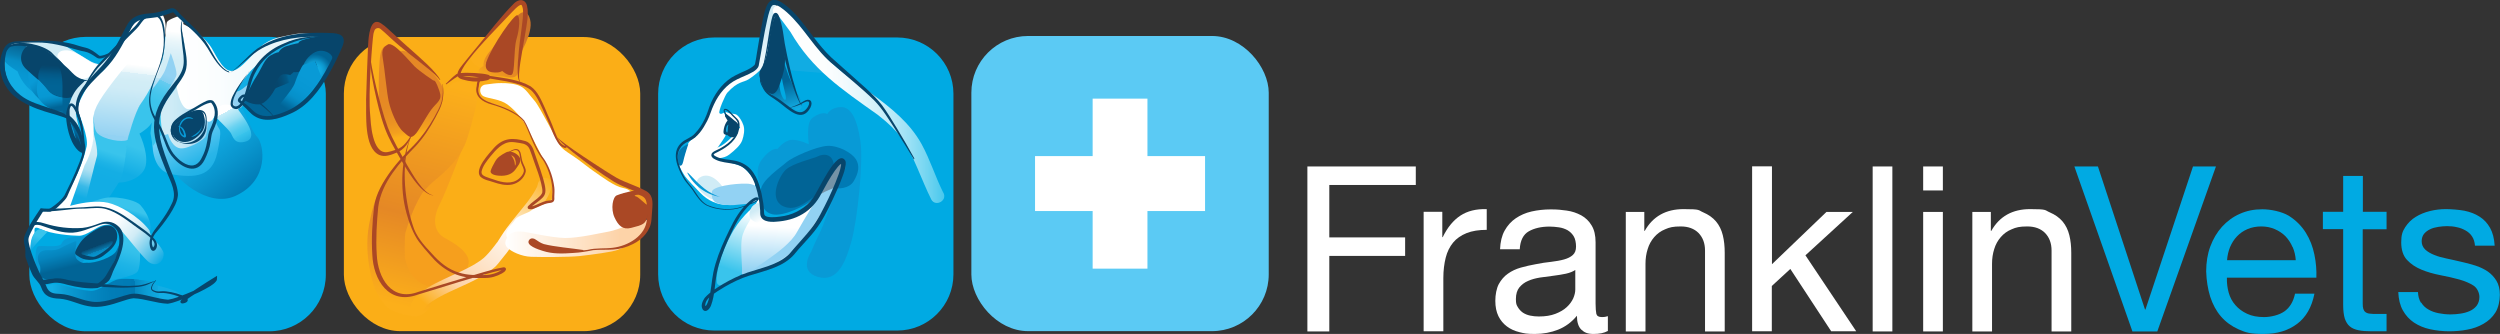<?xml version="1.0" encoding="UTF-8"?>
<svg id="Layer_1" xmlns="http://www.w3.org/2000/svg" version="1.1" xmlns:xlink="http://www.w3.org/1999/xlink" viewBox="0 0 1688.1 225.5">
  <rect x="0" y="0" width="1688.1" height="225.5" fill="#333333" stroke="none"/>
  <!-- Generator: Adobe Illustrator 29.8.1, SVG Export Plug-In . SVG Version: 2.1.1 Build 2)  -->
  <defs>
    <style>
      .st0 {
        fill: url(#linear-gradient2);
      }

      .st1 {
        fill: url(#linear-gradient36);
      }

      .st2 {
        fill: url(#linear-gradient34);
      }

      .st3 {
        fill: url(#linear-gradient33);
      }

      .st4 {
        fill: url(#linear-gradient10);
      }

      .st5 {
        fill: #11ace3;
      }

      .st6 {
        fill: #fbae17;
      }

      .st7 {
        fill: url(#linear-gradient32);
      }

      .st8 {
        fill: url(#linear-gradient21);
      }

      .st9 {
        fill: #12ade4;
      }

      .st10 {
        fill: url(#linear-gradient37);
      }

      .st11 {
        fill: url(#linear-gradient27);
      }

      .st12 {
        fill: #f59c1f;
      }

      .st13 {
        fill: url(#linear-gradient35);
      }

      .st14 {
        fill: #fff;
      }

      .st15 {
        fill: #fcaf1a;
      }

      .st16 {
        fill: url(#linear-gradient26);
      }

      .st17 {
        fill: url(#linear-gradient1);
      }

      .st18 {
        fill: url(#linear-gradient9);
      }

      .st19 {
        fill: url(#linear-gradient18);
      }

      .st20 {
        fill: url(#linear-gradient23);
      }

      .st21 {
        fill: url(#linear-gradient8);
      }

      .st22 {
        fill: url(#linear-gradient11);
      }

      .st23 {
        fill: url(#radial-gradient);
      }

      .st24 {
        fill: url(#linear-gradient16);
      }

      .st25 {
        fill: url(#linear-gradient24);
      }

      .st26 {
        fill: #016496;
      }

      .st27 {
        fill: #92d2f3;
      }

      .st28 {
        fill: url(#linear-gradient30);
      }

      .st29 {
        fill: #d0ecf6;
      }

      .st30 {
        fill: url(#linear-gradient22);
      }

      .st31 {
        fill: url(#linear-gradient29);
      }

      .st32 {
        fill: #aa4825;
      }

      .st33 {
        fill: #007ab4;
      }

      .st34 {
        fill: url(#linear-gradient19);
      }

      .st35 {
        fill: url(#linear-gradient12);
      }

      .st36 {
        fill: #089ad6;
      }

      .st37 {
        fill: url(#linear-gradient28);
      }

      .st38 {
        fill: url(#linear-gradient7);
      }

      .st39 {
        fill: url(#linear-gradient20);
      }

      .st40 {
        fill: url(#linear-gradient4);
      }

      .st41 {
        fill: url(#linear-gradient31);
      }

      .st42 {
        fill: #5bcaf4;
      }

      .st43 {
        fill: url(#linear-gradient14);
      }

      .st44 {
        fill: #07456b;
      }

      .st45 {
        fill: url(#linear-gradient5);
      }

      .st46 {
        fill: url(#linear-gradient3);
      }

      .st47 {
        fill: #00aae3;
      }

      .st48 {
        fill: url(#linear-gradient25);
      }

      .st49 {
        fill: url(#linear-gradient15);
      }

      .st50 {
        fill: url(#linear-gradient17);
      }

      .st51 {
        fill: url(#linear-gradient6);
      }

      .st52 {
        fill: #7593a7;
      }

      .st53 {
        fill: #f69f1d;
      }

      .st54 {
        fill: url(#linear-gradient13);
      }

      .st55 {
        fill: url(#linear-gradient);
      }
    </style>
    <linearGradient id="linear-gradient" x1="329.54" y1="168.76" x2="356.24" y2="206.16" gradientTransform="translate(0 225.89) scale(1 -1)" gradientUnits="userSpaceOnUse">
      <stop offset="0" stop-color="#fcaf1a"/>
      <stop offset=".2" stop-color="#ef991f"/>
      <stop offset=".3" stop-color="#e78c23"/>
      <stop offset=".4" stop-color="#e58825"/>
      <stop offset="1" stop-color="#cb7129"/>
    </linearGradient>
    <linearGradient id="linear-gradient1" x1="282.19" y1="135.29" x2="275.79" y2="170.39" gradientTransform="translate(0 225.89) scale(1 -1)" gradientUnits="userSpaceOnUse">
      <stop offset="0" stop-color="#fcaf1a"/>
      <stop offset=".1" stop-color="#f3a01e"/>
      <stop offset=".3" stop-color="#eb9222"/>
      <stop offset=".6" stop-color="#e68a24"/>
      <stop offset="1" stop-color="#e58825"/>
    </linearGradient>
    <linearGradient id="linear-gradient2" x1="300.72" y1="168.96" x2="263.22" y2="21.16" gradientTransform="translate(0 225.89) scale(1 -1)" gradientUnits="userSpaceOnUse">
      <stop offset="0" stop-color="#fcaf1a"/>
      <stop offset=".6" stop-color="#e58825"/>
      <stop offset="1" stop-color="#fcaf1a"/>
    </linearGradient>
    <linearGradient id="linear-gradient3" x1="291.78" y1="16.72" x2="369.08" y2="108.62" gradientTransform="translate(0 225.89) scale(1 -1)" gradientUnits="userSpaceOnUse">
      <stop offset="0" stop-color="#fcaf1a"/>
      <stop offset=".2" stop-color="#fdd3a8"/>
      <stop offset=".6" stop-color="#fff6ed"/>
      <stop offset="1" stop-color="#fcaf1a"/>
    </linearGradient>
    <linearGradient id="linear-gradient4" x1="341.22" y1="64.97" x2="437.89" y2="64.97" gradientTransform="translate(0 225.89) scale(1 -1)" gradientUnits="userSpaceOnUse">
      <stop offset="0" stop-color="#fff"/>
      <stop offset=".8" stop-color="#fdd3a8"/>
    </linearGradient>
    <linearGradient id="linear-gradient5" x1="86.56" y1="108.21" x2="93.16" y2="125.81" gradientTransform="translate(0 225.89) scale(1 -1)" gradientUnits="userSpaceOnUse">
      <stop offset="0" stop-color="#12ade4"/>
      <stop offset="1" stop-color="#39c4ec"/>
    </linearGradient>
    <linearGradient id="linear-gradient6" x1="107" y1="30.43" x2="27.6" y2="26.83" gradientTransform="translate(0 225.89) scale(1 -1)" gradientUnits="userSpaceOnUse">
      <stop offset="0" stop-color="#12ade4"/>
      <stop offset="0" stop-color="#10a9e0"/>
      <stop offset=".1" stop-color="#0c9dd4"/>
      <stop offset=".2" stop-color="#0589c2"/>
      <stop offset=".2" stop-color="#007ab4"/>
      <stop offset=".4" stop-color="#017db7"/>
      <stop offset=".6" stop-color="#0589c3"/>
      <stop offset=".8" stop-color="#0c9dd5"/>
      <stop offset=".9" stop-color="#12ade4"/>
    </linearGradient>
    <linearGradient id="linear-gradient7" x1="55" y1="47.56" x2="49" y2="71.46" gradientTransform="translate(0 225.89) scale(1 -1)" gradientUnits="userSpaceOnUse">
      <stop offset="0" stop-color="#016496"/>
      <stop offset=".1" stop-color="#026da1"/>
      <stop offset=".4" stop-color="#0585be"/>
      <stop offset=".7" stop-color="#0794cf"/>
      <stop offset=".9" stop-color="#089ad6"/>
    </linearGradient>
    <linearGradient id="linear-gradient8" x1="343.45" y1="-234.43" x2="296.65" y2="-202.83" gradientTransform="translate(-86.76 -199.66) rotate(18) scale(1 -1)" gradientUnits="userSpaceOnUse">
      <stop offset="0" stop-color="#007ab4"/>
      <stop offset=".4" stop-color="#0995cd"/>
      <stop offset=".7" stop-color="#0fa6de"/>
      <stop offset=".9" stop-color="#12ade4"/>
    </linearGradient>
    <linearGradient id="linear-gradient9" x1="121.64" y1="137.01" x2="144.44" y2="95.71" gradientTransform="translate(0 225.89) scale(1 -1)" gradientUnits="userSpaceOnUse">
      <stop offset="0" stop-color="#6ecff6"/>
      <stop offset=".3" stop-color="#46c0ee"/>
      <stop offset=".5" stop-color="#29b5e8"/>
      <stop offset=".8" stop-color="#18afe5"/>
      <stop offset=".9" stop-color="#12ade4"/>
    </linearGradient>
    <linearGradient id="linear-gradient10" x1="106.4" y1="151.09" x2="142.5" y2="151.09" gradientTransform="translate(0 225.89) scale(1 -1)" gradientUnits="userSpaceOnUse">
      <stop offset=".2" stop-color="#d0ecf6"/>
      <stop offset=".4" stop-color="#c8e9f5"/>
      <stop offset=".7" stop-color="#b5e0f4"/>
      <stop offset="1" stop-color="#95d3f3"/>
      <stop offset="1" stop-color="#92d2f3"/>
    </linearGradient>
    <linearGradient id="linear-gradient11" x1="62.46" y1="93.5" x2="74.76" y2="131.5" gradientTransform="translate(0 225.89) scale(1 -1)" gradientUnits="userSpaceOnUse">
      <stop offset="0" stop-color="#12ade4"/>
      <stop offset=".3" stop-color="#12ade4"/>
      <stop offset=".5" stop-color="#14aee4"/>
      <stop offset=".6" stop-color="#1db3e6"/>
      <stop offset=".7" stop-color="#2bbce9"/>
      <stop offset=".8" stop-color="#39c4ec"/>
    </linearGradient>
    <linearGradient id="linear-gradient12" x1="81.02" y1="39.82" x2="89.72" y2="66.42" gradientTransform="translate(0 225.89) scale(1 -1)" gradientUnits="userSpaceOnUse">
      <stop offset="0" stop-color="#12ade4"/>
      <stop offset=".3" stop-color="#1eb4e6"/>
      <stop offset=".6" stop-color="#32bfea"/>
      <stop offset=".8" stop-color="#39c4ec"/>
    </linearGradient>
    <linearGradient id="linear-gradient13" x1="73.92" y1="75.98" x2="78.82" y2="90.88" gradientTransform="translate(0 225.89) scale(1 -1)" gradientUnits="userSpaceOnUse">
      <stop offset="0" stop-color="#12ade4"/>
      <stop offset=".3" stop-color="#12ade4"/>
      <stop offset=".5" stop-color="#14aee4"/>
      <stop offset=".6" stop-color="#1db3e6"/>
      <stop offset=".7" stop-color="#2bbce9"/>
      <stop offset=".8" stop-color="#39c4ec"/>
    </linearGradient>
    <linearGradient id="linear-gradient14" x1="53.78" y1="93" x2="65.48" y2="129" gradientTransform="translate(0 225.89) scale(1 -1)" gradientUnits="userSpaceOnUse">
      <stop offset="0" stop-color="#12ade4"/>
      <stop offset=".2" stop-color="#39b9e7"/>
      <stop offset=".3" stop-color="#66c9ec"/>
      <stop offset=".4" stop-color="#8cd5ef"/>
      <stop offset=".5" stop-color="#aadff2"/>
      <stop offset=".7" stop-color="#bfe6f4"/>
      <stop offset=".8" stop-color="#cbeaf5"/>
      <stop offset=".9" stop-color="#d0ecf6"/>
    </linearGradient>
    <linearGradient id="linear-gradient15" x1="98.43" y1="137.82" x2="119.33" y2="183.52" gradientTransform="translate(0 225.89) scale(1 -1)" gradientUnits="userSpaceOnUse">
      <stop offset=".2" stop-color="#39c4ec"/>
      <stop offset=".4" stop-color="#3bc4ec"/>
      <stop offset=".5" stop-color="#44c5ec"/>
      <stop offset=".6" stop-color="#52c8ee"/>
      <stop offset=".7" stop-color="#67cbef"/>
      <stop offset=".7" stop-color="#82cff1"/>
      <stop offset=".8" stop-color="#92d2f3"/>
    </linearGradient>
    <linearGradient id="linear-gradient16" x1="111.18" y1="146.99" x2="118.98" y2="210.69" gradientTransform="translate(0 225.89) scale(1 -1)" gradientUnits="userSpaceOnUse">
      <stop offset="0" stop-color="#92d2f3"/>
      <stop offset=".2" stop-color="#94d3f3"/>
      <stop offset=".3" stop-color="#9dd6f3"/>
      <stop offset=".3" stop-color="#abdcf4"/>
      <stop offset=".4" stop-color="#bfe5f5"/>
      <stop offset=".4" stop-color="#d0ecf6"/>
      <stop offset=".6" stop-color="#d2edf6"/>
      <stop offset=".7" stop-color="#dbf0f8"/>
      <stop offset=".8" stop-color="#e9f6fa"/>
      <stop offset=".9" stop-color="#fefefe"/>
      <stop offset=".9" stop-color="#fff"/>
    </linearGradient>
    <linearGradient id="linear-gradient17" x1="82.53" y1="133.9" x2="89.03" y2="187.7" gradientTransform="translate(0 225.89) scale(1 -1)" gradientUnits="userSpaceOnUse">
      <stop offset="0" stop-color="#92d2f3"/>
      <stop offset="0" stop-color="#96d3f3"/>
      <stop offset=".4" stop-color="#bfe5f5"/>
      <stop offset=".6" stop-color="#d0ecf6"/>
      <stop offset=".7" stop-color="#d2edf6"/>
      <stop offset=".8" stop-color="#dbf0f8"/>
      <stop offset=".8" stop-color="#e9f6fa"/>
      <stop offset=".9" stop-color="#fefefe"/>
      <stop offset=".9" stop-color="#fff"/>
    </linearGradient>
    <linearGradient id="linear-gradient18" x1="3.02" y1="169.38" x2="46.92" y2="169.38" gradientTransform="translate(0 225.89) scale(1 -1)" gradientUnits="userSpaceOnUse">
      <stop offset=".3" stop-color="#12ade4"/>
      <stop offset=".5" stop-color="#11aae1"/>
      <stop offset=".6" stop-color="#0fa2d8"/>
      <stop offset=".7" stop-color="#0c94ca"/>
      <stop offset=".8" stop-color="#0781b5"/>
      <stop offset=".9" stop-color="#02689a"/>
      <stop offset=".9" stop-color="#016496"/>
    </linearGradient>
    <linearGradient id="linear-gradient19" x1="26.78" y1="203.19" x2="18.48" y2="168.19" gradientTransform="translate(0 225.89) scale(1 -1)" gradientUnits="userSpaceOnUse">
      <stop offset="0" stop-color="#07456b"/>
      <stop offset="0" stop-color="#074971"/>
      <stop offset=".3" stop-color="#076695"/>
      <stop offset=".5" stop-color="#077db1"/>
      <stop offset=".6" stop-color="#078dc5"/>
      <stop offset=".8" stop-color="#0796d1"/>
      <stop offset="1" stop-color="#089ad6"/>
    </linearGradient>
    <linearGradient id="linear-gradient20" x1="43.54" y1="155.43" x2="27.44" y2="174.93" gradientTransform="translate(0 225.89) scale(1 -1)" gradientUnits="userSpaceOnUse">
      <stop offset="0" stop-color="#016496"/>
      <stop offset=".3" stop-color="#026da1"/>
      <stop offset=".7" stop-color="#0587c0"/>
      <stop offset="1" stop-color="#089ad6"/>
    </linearGradient>
    <linearGradient id="linear-gradient21" x1="95.41" y1="33.82" x2="63.61" y2="60.62" gradientTransform="translate(0 225.89) scale(1 -1)" gradientUnits="userSpaceOnUse">
      <stop offset="0" stop-color="#12ade4"/>
      <stop offset=".6" stop-color="#d0ecf6"/>
      <stop offset="1" stop-color="#fff"/>
    </linearGradient>
    <linearGradient id="linear-gradient22" x1="180.71" y1="168.77" x2="196.81" y2="173.07" gradientTransform="translate(0 225.89) scale(1 -1)" gradientUnits="userSpaceOnUse">
      <stop offset="0" stop-color="#07456b"/>
      <stop offset=".4" stop-color="#06466d"/>
      <stop offset=".6" stop-color="#054d76"/>
      <stop offset=".8" stop-color="#035784"/>
      <stop offset=".9" stop-color="#016496"/>
    </linearGradient>
    <radialGradient id="radial-gradient" cx="212.7" cy="177.89" fx="212.7" fy="177.89" r="11.5" gradientTransform="translate(0 225.89) scale(1 -1)" gradientUnits="userSpaceOnUse">
      <stop offset=".2" stop-color="#12ade4"/>
      <stop offset=".4" stop-color="#10a6dd"/>
      <stop offset=".6" stop-color="#0c95cb"/>
      <stop offset=".8" stop-color="#0679ad"/>
      <stop offset="1" stop-color="#016496"/>
    </radialGradient>
    <linearGradient id="linear-gradient23" x1="211.65" y1="179.02" x2="193.95" y2="152.02" gradientTransform="translate(0 225.89) scale(1 -1)" gradientUnits="userSpaceOnUse">
      <stop offset=".2" stop-color="#089ad6"/>
      <stop offset=".5" stop-color="#0797d3"/>
      <stop offset=".7" stop-color="#0690ca"/>
      <stop offset=".8" stop-color="#0584bc"/>
      <stop offset=".9" stop-color="#0272a7"/>
      <stop offset="1" stop-color="#016496"/>
    </linearGradient>
    <linearGradient id="linear-gradient24" x1="119" y1="177.08" x2="217" y2="177.08" gradientTransform="translate(0 225.89) scale(1 -1)" gradientUnits="userSpaceOnUse">
      <stop offset="0" stop-color="#fff"/>
      <stop offset=".3" stop-color="#fafdfe"/>
      <stop offset=".6" stop-color="#edf8fb"/>
      <stop offset=".9" stop-color="#d8eff7"/>
      <stop offset="1" stop-color="#d0ecf6"/>
    </linearGradient>
    <linearGradient id="linear-gradient25" x1="152.81" y1="150.49" x2="170.51" y2="118.39" gradientTransform="translate(0 225.89) scale(1 -1)" gradientUnits="userSpaceOnUse">
      <stop offset="0" stop-color="#fff"/>
      <stop offset="0" stop-color="#c9eef9"/>
      <stop offset=".2" stop-color="#96dff4"/>
      <stop offset=".3" stop-color="#6dd3f1"/>
      <stop offset=".4" stop-color="#50cbee"/>
      <stop offset=".5" stop-color="#3fc5ec"/>
      <stop offset=".5" stop-color="#39c4ec"/>
      <stop offset=".7" stop-color="#1faee0"/>
      <stop offset=".9" stop-color="#0e9fd8"/>
      <stop offset="1" stop-color="#089ad6"/>
    </linearGradient>
    <linearGradient id="linear-gradient26" x1="33.8" y1="163.89" x2="34.7" y2="183.79" gradientTransform="translate(0 225.89) scale(1 -1)" gradientUnits="userSpaceOnUse">
      <stop offset=".2" stop-color="#016496"/>
      <stop offset=".4" stop-color="#016192"/>
      <stop offset=".6" stop-color="#035886"/>
      <stop offset=".8" stop-color="#054a72"/>
      <stop offset=".9" stop-color="#07456b"/>
    </linearGradient>
    <linearGradient id="linear-gradient27" x1="49.72" y1="143.29" x2="52.52" y2="130.59" gradientTransform="translate(0 225.89) scale(1 -1)" gradientUnits="userSpaceOnUse">
      <stop offset=".2" stop-color="#007ab4"/>
      <stop offset="1" stop-color="#07456b"/>
    </linearGradient>
    <linearGradient id="linear-gradient28" x1="23.35" y1="58.01" x2="26.45" y2="66.31" gradientTransform="translate(0 225.89) scale(1 -1)" gradientUnits="userSpaceOnUse">
      <stop offset="0" stop-color="#12ade4"/>
      <stop offset="1" stop-color="#39c4ec"/>
    </linearGradient>
    <linearGradient id="linear-gradient29" x1="36.09" y1="148.65" x2="31.99" y2="170.05" gradientTransform="translate(0 225.89) scale(1 -1)" gradientUnits="userSpaceOnUse">
      <stop offset=".2" stop-color="#016496"/>
      <stop offset=".3" stop-color="#0375aa"/>
      <stop offset=".4" stop-color="#0585be"/>
      <stop offset=".5" stop-color="#0691cb"/>
      <stop offset=".6" stop-color="#0798d3"/>
      <stop offset=".9" stop-color="#089ad6"/>
    </linearGradient>
    <linearGradient id="linear-gradient30" x1="64.07" y1="62.72" x2="69.77" y2="47.42" gradientTransform="translate(0 225.89) scale(1 -1)" gradientUnits="userSpaceOnUse">
      <stop offset=".2" stop-color="#07456b"/>
      <stop offset=".2" stop-color="#074b73"/>
      <stop offset=".3" stop-color="#076391"/>
      <stop offset=".4" stop-color="#0777aa"/>
      <stop offset=".4" stop-color="#0787be"/>
      <stop offset=".5" stop-color="#0791cb"/>
      <stop offset=".7" stop-color="#0798d3"/>
      <stop offset=".9" stop-color="#089ad6"/>
    </linearGradient>
    <linearGradient id="linear-gradient31" x1="541.52" y1="188.56" x2="515.42" y2="160.86" gradientTransform="translate(0 225.89) scale(1 -1)" gradientUnits="userSpaceOnUse">
      <stop offset="0" stop-color="#d0ecf6"/>
      <stop offset="1" stop-color="#fff"/>
    </linearGradient>
    <linearGradient id="linear-gradient32" x1="526.39" y1="38.29" x2="528.29" y2="72.49" gradientTransform="translate(0 225.89) scale(1 -1)" gradientUnits="userSpaceOnUse">
      <stop offset=".1" stop-color="#92d2f3"/>
      <stop offset="1" stop-color="#fff"/>
    </linearGradient>
    <linearGradient id="linear-gradient33" x1="492.9" y1="43.72" x2="506.2" y2="82.52" gradientTransform="translate(0 225.89) scale(1 -1)" gradientUnits="userSpaceOnUse">
      <stop offset="0" stop-color="#39c4ec"/>
      <stop offset="1" stop-color="#fff"/>
    </linearGradient>
    <linearGradient id="linear-gradient34" x1="556.71" y1="99.79" x2="520.61" y2="46.19" gradientTransform="translate(0 225.89) scale(1 -1)" gradientUnits="userSpaceOnUse">
      <stop offset=".1" stop-color="#92d2f3"/>
      <stop offset="1" stop-color="#92d2f3"/>
    </linearGradient>
    <linearGradient id="linear-gradient35" x1="510.44" y1="84.96" x2="514.54" y2="76.76" gradientTransform="translate(0 225.89) scale(1 -1)" gradientUnits="userSpaceOnUse">
      <stop offset=".1" stop-color="#d0ecf6"/>
      <stop offset="1" stop-color="#fff"/>
    </linearGradient>
    <linearGradient id="linear-gradient36" x1="533.5" y1="150.69" x2="525.3" y2="178.29" gradientTransform="translate(0 225.89) scale(1 -1)" gradientUnits="userSpaceOnUse">
      <stop offset="0" stop-color="#12ade4"/>
      <stop offset=".7" stop-color="#016496"/>
    </linearGradient>
    <linearGradient id="linear-gradient37" x1="521.82" y1="155.76" x2="637.52" y2="155.76" gradientTransform="translate(0 225.89) scale(1 -1)" gradientUnits="userSpaceOnUse">
      <stop offset="0" stop-color="#fff"/>
      <stop offset=".3" stop-color="#fcfefe"/>
      <stop offset=".4" stop-color="#f4fbfd"/>
      <stop offset=".5" stop-color="#e6f7fc"/>
      <stop offset=".6" stop-color="#d2f1fa"/>
      <stop offset=".7" stop-color="#b8eaf8"/>
      <stop offset=".8" stop-color="#99e0f5"/>
      <stop offset=".9" stop-color="#73d5f1"/>
      <stop offset="1" stop-color="#49c8ed"/>
      <stop offset="1" stop-color="#39c4ec"/>
    </linearGradient>
  </defs>
  <g>
    <g>
      <g>
        <path class="st14" d="M956,112.4v12.5h-58.4v35.4h51.2v12.5h-51.2v51h-14.8v-111.4h73.2Z"/>
        <path class="st14" d="M973.9,143.1v17h.3c3.2-6.6,7.2-11.4,11.9-14.5s10.6-4.6,17.8-4.4v14c-5.3,0-9.8.7-13.6,2.2-3.7,1.5-6.8,3.6-9.1,6.4-2.3,2.8-4,6.2-5,10.2s-1.6,8.6-1.6,13.8v35.9h-13.3v-80.7h12.5l.1.1Z"/>
        <path class="st14" d="M1085.5,223.5c-2.3,1.4-5.5,2-9.5,2s-6.2-1-8.2-2.9-3-5.1-3-9.4c-3.6,4.4-7.9,7.5-12.7,9.4-4.8,1.9-10.1,2.9-15.7,2.9s-7.1-.4-10.4-1.2c-3.3-.8-6.1-2.1-8.5-3.9-2.4-1.8-4.3-4.1-5.7-6.9-1.4-2.9-2.1-6.3-2.1-10.4s.8-8.3,2.3-11.2c1.6-2.9,3.6-5.3,6.2-7.1,2.5-1.8,5.5-3.2,8.7-4.1,3.3-.9,6.6-1.7,10.1-2.3,3.6-.7,7.1-1.3,10.4-1.6,3.3-.4,6.2-.9,8.7-1.6,2.5-.7,4.5-1.7,5.9-3,1.5-1.3,2.2-3.2,2.2-5.7s-.5-5.3-1.6-7c-1.1-1.8-2.5-3.1-4.2-4.1-1.7-.9-3.6-1.6-5.8-1.9-2.1-.3-4.2-.5-6.3-.5-5.6,0-10.3,1.1-14,3.2-3.7,2.1-5.8,6.2-6.1,12.1h-13.3c.2-5,1.2-9.2,3.1-12.6,1.9-3.4,4.4-6.2,7.5-8.3,3.1-2.1,6.7-3.7,10.7-4.6,4-.9,8.3-1.4,12.9-1.4s7.3.3,10.8.8c3.6.5,6.8,1.6,9.8,3.2,2.9,1.6,5.3,3.9,7,6.8,1.8,2.9,2.7,6.7,2.7,11.4v41.4c0,3.1.2,5.4.5,6.9.4,1.5,1.6,2.2,3.7,2.2s2.5-.2,4.1-.6v10.3l-.2-.3ZM1064,182.1c-1.7,1.2-3.9,2.1-6.6,2.7-2.7.6-5.5,1-8.5,1.4s-6,.8-9,1.2c-3,.5-5.7,1.2-8.1,2.3-2.4,1-4.3,2.5-5.9,4.4-1.5,1.9-2.3,4.5-2.3,7.8s.4,4,1.3,5.5,2,2.7,3.4,3.7c1.4.9,3,1.6,4.9,2s3.8.6,5.9.6c4.4,0,8.1-.6,11.2-1.8s5.7-2.7,7.6-4.5c2-1.8,3.4-3.8,4.4-5.9.9-2.1,1.4-4.1,1.4-6v-13.5l.3.1Z"/>
        <path class="st14" d="M1110.3,143.1v12.8h.3c5.5-9.8,14.3-14.7,26.2-14.7s9.7.7,13.3,2.2c3.5,1.5,6.4,3.5,8.6,6.1s3.7,5.7,4.6,9.3,1.3,7.6,1.3,11.9v53.1h-13.3v-54.6c0-5-1.5-8.9-4.4-11.9-2.9-2.9-6.9-4.4-12-4.4s-7.6.6-10.5,1.9c-3,1.2-5.4,3-7.4,5.3s-3.5,5-4.4,8c-1,3.1-1.5,6.4-1.5,10.1v45.6h-13.3v-80.7h12.5Z"/>
        <path class="st14" d="M1196.5,112.4v66l36.8-35.3h17.8l-32,29.3,34.3,51.3h-16.9l-27.6-42.1-12.5,11.5v30.6h-13.3v-111.4h13.3l.1.1Z"/>
        <path class="st14" d="M1277.8,112.4v111.4h-13.3v-111.4h13.3Z"/>
        <path class="st14" d="M1298.6,128.6v-16.2h13.3v16.2h-13.3ZM1311.9,143.1v80.7h-13.3v-80.7h13.3Z"/>
        <path class="st14" d="M1344.3,143.1v12.8h.3c5.5-9.8,14.3-14.7,26.2-14.7s9.7.7,13.3,2.2c3.5,1.5,6.4,3.5,8.6,6.1s3.7,5.7,4.6,9.3,1.3,7.6,1.3,11.9v53.1h-13.3v-54.6c0-5-1.5-8.9-4.4-11.9-2.9-2.9-6.9-4.4-12-4.4s-7.6.6-10.5,1.9c-3,1.2-5.4,3-7.4,5.3s-3.5,5-4.4,8c-1,3.1-1.5,6.4-1.5,10.1v45.6h-13.3v-80.7h12.5Z"/>
      </g>
      <path class="st47" d="M1439.9,223.8l-39.2-111.4h15.9l31.8,96.6h.3l32.1-96.6h15.5l-39.6,111.4h-16.9.1Z"/>
      <path class="st47" d="M1551.2,218.6c-6,4.6-13.6,6.9-22.8,6.9s-12-1-16.8-3.1c-4.7-2.1-8.7-5-11.9-8.7-3.2-3.7-5.6-8.2-7.3-13.4-1.6-5.2-2.5-10.9-2.7-17,0-6.1.9-11.8,2.8-16.9,1.9-5.1,4.5-9.5,7.9-13.3,3.4-3.7,7.4-6.7,12-8.7,4.6-2.1,9.7-3.1,15.2-3.1s13.1,1.5,17.9,4.4c4.7,3,8.5,6.7,11.4,11.3s4.8,9.6,5.9,15,1.5,10.6,1.3,15.5h-60.4c-.1,3.5.3,6.9,1.2,10.1.9,3.2,2.4,6,4.5,8.4s4.7,4.4,8,5.9c3.2,1.5,7,2.2,11.4,2.2s10.2-1.3,13.8-3.9c3.6-2.6,6-6.6,7.1-11.9h13.1c-1.8,9.1-5.7,15.9-11.7,20.4l.1-.1ZM1548,166.8c-1.2-2.8-2.8-5.2-4.8-7.3-2-2-4.4-3.6-7.2-4.8-2.8-1.2-5.8-1.8-9.1-1.8s-6.5.6-9.3,1.8-5.1,2.8-7.1,4.9c-2,2.1-3.5,4.5-4.7,7.3-1.1,2.8-1.8,5.7-2,8.8h46.4c-.2-3.1-.9-6.1-2.1-8.9h-.1Z"/>
      <path class="st47" d="M1611.5,143.1v11.7h-16.1v50.1c0,1.6.1,2.8.4,3.7s.8,1.7,1.5,2.2,1.7.9,3,1c1.3.2,3,.2,5.1.2h6.1v11.7h-10.1c-3.4,0-6.4-.2-8.8-.7s-4.4-1.3-5.9-2.6c-1.5-1.2-2.6-3-3.4-5.3-.7-2.3-1.1-5.3-1.1-9.1v-51.3h-13.7v-11.7h13.7v-24.2h13.3v24.2h16.1l-.1.1Z"/>
      <path class="st47" d="M1634.9,204.3c1.2,2,2.9,3.6,4.9,4.7,2,1.2,4.3,2,6.9,2.5,2.5.5,5.2.8,7.9.8s4.3-.2,6.6-.5c2.3-.3,4.4-.9,6.3-1.7s3.5-2,4.8-3.6c1.2-1.6,1.9-3.6,1.9-6s-1.3-5.9-3.9-7.6c-2.6-1.7-5.9-3.1-9.8-4.2-3.9-1.1-8.1-2-12.7-2.9s-8.8-2.1-12.7-3.7c-3.9-1.6-7.2-3.8-9.8-6.6-2.6-2.8-3.9-6.8-3.9-11.9s.9-7.4,2.7-10.2c1.8-2.8,4.2-5.2,7-6.9,2.9-1.8,6.1-3.1,9.7-4s7.2-1.3,10.7-1.3,8.8.4,12.6,1.1c3.8.8,7.3,2.1,10.2,4,3,1.9,5.3,4.4,7.1,7.6,1.8,3.2,2.8,7.2,3.1,12h-13.3c-.2-2.5-.9-4.7-2-6.3-1.1-1.7-2.6-3-4.4-4s-3.7-1.8-5.9-2.2c-2.1-.5-4.3-.7-6.5-.7s-4,.2-6,.5-3.9.8-5.5,1.6c-1.7.8-3,1.8-4.1,3.1-1,1.3-1.6,2.9-1.6,5s.8,4.1,2.4,5.6,3.7,2.7,6.2,3.7,5.3,1.8,8.4,2.4c3.1.7,6.2,1.3,9.4,2.1,3.3.7,6.6,1.6,9.8,2.6,3.2,1,6,2.4,8.4,4,2.4,1.7,4.4,3.8,5.9,6.3s2.3,5.7,2.3,9.5-1,8.8-3,11.9c-2,3.2-4.7,5.7-8,7.6-3.3,1.9-7,3.3-11.1,4-4.1.8-8.2,1.1-12.3,1.1s-8.7-.5-12.8-1.4c-4.1-.9-7.6-2.4-10.8-4.5-3.1-2.1-5.6-4.8-7.5-8.2s-2.9-7.6-3.1-12.4h13.3c.1,2.8.8,5.3,2,7.2l.2-.1Z"/>
    </g>
    <g>
      <rect class="st42" x="655.9" y="24.3" width="200.8" height="199.3" rx="38.3" ry="38.3"/>
      <polygon class="st14" points="774.8 105.4 774.8 66.6 737.8 66.6 737.8 105.4 698.9 105.4 698.9 142.5 737.8 142.5 737.8 181.4 774.8 181.4 774.8 142.5 813.7 142.5 813.7 105.4 774.8 105.4"/>
    </g>
    <g>
      <rect class="st6" x="232.2" y="25" width="200.1" height="198.6" rx="38.1" ry="38.1"/>
      <path class="st15" d="M283.5,41s-19.7-20.4-25.1-22.3c-5.3-1.9-7-3.7-9.3,17.2-2.3,20.9-6.7,45.3.5,53.2,7.2,7.9,41.5-10.2,42.5-26.9.9-16.7-8.6-21.1-8.6-21.1v-.1Z"/>
      <path class="st15" d="M351,1.5c-3.2,1.2-26.5,26.2-32.3,35.5s27.6,17.2,30.9,7c3.2-10.2,3.4-23.6,4.4-28.4s2.1-16-3-14.1Z"/>
      <path class="st55" d="M326.4,44.7s-5.6,2.6-2.3,4.9c3.2,2.3,12.5,1.6,15.8,2.1s10.2,2.6,10.2-4.9.2-8.8.2-8.8c0,0,10-15.6,7.7-24.6-2.3-9.1-7.9-4.2-10.4-.7-2.5,3.5-13.2,17.9-15.1,20s-6.7,7.2-6,12.1l-.1-.1Z"/>
      <path class="st17" d="M261.2,30.5c-3.4,1.3-4.4,4.4-4.9,11.1-.5,6.7-1.4,29.2,1.4,37.4s7,20.7,12.3,20,14.7-4.3,18.4-11.1c3.7-6.7,14-20.8,10.3-29.3-3-6.8-8.3-10.9-15.2-17.6-7-6.7-12.1-7.2-12.8-6.3s-4.6-6-9.5-4.2h0Z"/>
      <path class="st53" d="M311.7,101.5s-9.7,26.5-15.2,37.3c-3.7,7.2-4.6,17.2,3.7,21.8,8.4,4.6,14.8,9,16.2,14.9,1.5,6.1-10.7,28.5-34.3,14.9-4.3-2.5-16-19-11.6-35.7s20.6-62.8,41.2-53v-.2Z"/>
      <path class="st0" d="M300.7,63c-1.3,8.1-11,23.3-14.8,28.6-5.8,7.5-28.9,22.9-35.5,54.5-.9,4.4-5.7,20.4,1.7,46,1.5,5.3,4.5,9.8,8.1,14.1,4.1,5,15.3,7,19.4,7.4,2.7.2,6.6-1.5,8.4-3.4s3.4-5.1,3.2-7.8c-.1-2.9,1.9-5.8-.3-7.8s-13.8-3-17.5-20.5c.1,1-.5-10.3.3-16.9-.1,1,3.8-14.9,11.5-26.9-.6.7,4.2-5.1,7.8-8,15.1-12.2,18.5-19.7,20.8-24.4s7.4-24.1,8.2-29.1.5-5.8-1.1-8.5c-1.3-2.3-4-4.5-6.6-5.1s-6-.5-8.5,1.1-4.6,3.8-5.1,6.6h0v.1Z"/>
      <path class="st46" d="M286.7,207.8c-.6,1.5-.2.5,0,.1s.2-.3.3-.4c.2-.4.4-.1-.3.3.6-.4,1.1-1.2,1.6-1.7s.6-.6,1-.8.3-.3.5-.4c-.1,0-.8.6-.1.1s1.6-1.1,2.4-1.7c3.6-2.3,7.3-4.3,11.2-6.1,8.3-4,17-7.3,24.7-12.4s7.2-5.5,10.1-9,5.4-6.6,7.6-10.2,2.1-3.3,3.2-4.9,1.2-1.7,1.9-2.6.6-.9,1-1.3.3-.4.5-.6c-.3.4-.3.3,0,0,2.7-3.4,5.4-6.8,8.1-10.1s5.7-7.2,8.2-11.1c2-3.1,3.6-6.5,3.9-10.2s-2.4-4.9-4.7-4.7-4.5,2.1-4.7,4.7.3-1.3,0-.3-.1.6-.2.8-.2.5-.2.8-.1.3-.2.4c-.2.5.5-1.1.1-.3-.7,1.4-1.4,2.7-2.2,4-.9,1.5-1.9,2.9-2.9,4.3s-1.1,1.5-1.6,2.2,0,0,0,0c-.2.2-.3.4-.5.6-.4.5-.7.9-1.1,1.4-5.4,6.8-11.2,13.4-15.9,20.8s-1.9,3-3,4.5-1.2,1.6-1.8,2.4c.6-.8-.3.4-.5.6-.4.5-.7.9-1.1,1.4-1.3,1.6-2.6,3.1-4,4.5s-1.5,1.4-2.4,2.1-.4.3-.6.5c.1-.1.7-.5,0,0s-.9.6-1.3.9c-7.6,5.2-16.5,8.5-24.7,12.5s-8.4,4.2-12.3,6.8-7.4,5.4-9.2,9.7c-1,2.3,1,5.3,3.3,5.8s4.8-.9,5.8-3.3h0l.1-.1Z"/>
      <path class="st14" d="M426.3,130.4s-.1-2.4-5.7-3.5c-5.6-1-14.2-7.5-19.4-11.1s-5.5-4.2-10.7-8-10.3-6.4-12.4-9.6-13.8-26.5-17.1-30.1-5.7-8-9.6-9.9-9.1-2.1-13-2.1-5.8.4-10.6,1c-4.5.6-4.6,6.4-1.1,8s10.8,1.7,16,5.5c5.8,4.3,11,11.2,12,13.2s16.5,31.6,17.3,34.6,2.3,14.8.4,16.7-11.5,4.9-13.4,6.8-9.4,3.7-11,6.1c-1.6,2.4-3.1,4-3.1,4,0,0-3.7,3.7-3,7s1.9,6.1,5.4,6.4,39.2.9,52.2.2,32-7,34.8-13.1-3.7-18.1-8.2-22.1h.2Z"/>
      <path class="st40" d="M342.9,159.8c-1,1.4-3,4.5-.4,7.3s9.7,6.1,16.2,6.3c6.4.2,24.7.3,32.7-.5,8-.9,22.6-2.8,25.8-4.2s13.9-5.4,17.9-12.4,3.1-7.7,1-8-19.3,7.1-24.7,8c-5.4.9-20.4,4.5-29.8,4.4-9.4-.2-24.6-3.8-27.9-4.2-6.3-.7-8.8.6-10.9,3.4l.1-.1Z"/>
      <path class="st32" d="M429.3,128.6s-6.4.8-12.8,3.3c-2.8,1.1-4.2,9.1-1.6,14.8s5.6,8.6,11.2,7.2c8.2-2.1,10-2.5,11.4-8.8s1-12.9-.7-13.6-7.6-3-7.6-3l.1.1Z"/>
      <path class="st32" d="M334.3,109.1c-1,1.7-2.6,4.7-3,6.3s1.6,3.3,7.3,3.3,8.4-2.6,9.9-4.9,2.8-3.3,2.8-6.1-5.8-6.8-9.6-4.8-5.9,3.5-7.4,6.2h0Z"/>
      <path class="st32" d="M328.3,42.4c-.4,1.2-1.2,5.7,4,6.4s6.8-.9,6.8-.9c0,0,4,3.7,6.4,2.6s1.2-17.2,3.3-24.2c2.1-7,2.5-15.3.5-16s-16.5,19.3-21.1,32l.1.1Z"/>
      <path class="st32" d="M261.8,30.1c-2.4,1.6-4.5,2.6-3.3,9.4s2.6,22.8,4,29.1c1.4,6.3,5.6,16.7,9.6,20.2s5,4.9,7.8,2.4,7-11.1,11.1-16.9c4.2-5.7,8-6.4,5.7-12.9s-3-7.1-4.2-7.1c0,0-9.2-6.1-12.7-9.6s-14.4-17.1-18.1-14.6h.1Z"/>
      <path class="st12" d="M345.1,104.9s.8,0,1.9,1.1,1.9,4.9.7,5.9c0,0,.3-3.6-2.6-7.1v.1Z"/>
      <path class="st12" d="M431.1,131.5s3.8.7,5,3.6c0,0,.6,1.8.7,2.9s-5.5-5-7.4-5.4-.2-1.2,1.7-1.1h0Z"/>
      <path class="st32" d="M299,56.9c.5,3.9.5,7.9-.3,11.7-.9,3.9-2.9,7.3-4.7,10.8-3.7,6.9-8,13.6-13.4,19.4-5.5,5.6-10.8,11.3-15.3,17.7-5,7.1-8.7,14.6-9.9,23.2-1,10.6-1.7,21.5-1,32.1.7,15.9,10,32,28,25.3,10.9-3.4,22-6.8,32.8-10,8.2-2.3,16.3-5.1,24.7-6.6.4,0,1,0,1.3.3.3.2.6.9.4,1.3-.5,1.4-1.6,1.8-2.6,2.5-3.6,2-7.6,3.2-11.7,3.1h-5.9c-13,0-22.9-5.8-31-15.5-2.6-2.9-5.2-5.9-7.6-9.1-3.6-4.8-6.8-13.3-8.3-19.1-4.7-16.8-3.8-38.2,4-54.3-8.1,18.2-5.8,44,.2,62.3,2.2,7.6,7.5,13.5,12.8,19.1,5.1,5.8,11.1,10.9,18.6,13,5.5,1.8,11.4,1.7,17.2,1.6,4.3,0,9.3-1.5,12.4-4.2v.3c0,.2.2.3.2.3h.1-.5c-18,4.3-39.7,11.6-57.6,16.9-19.3,7-29.8-9.9-30.5-27.1-.7-10.8,0-21.7,1.2-32.4,1.3-9,6.2-16.9,11.3-24,4.7-6.3,10.1-12.1,15.7-17.6,5.4-5.6,9.8-12.1,13.7-18.9,1.8-3.4,3.9-6.8,4.9-10.6.9-3.8,1-7.8.6-11.7h0l.2.2Z"/>
      <path class="st32" d="M393.7,169.2c-6.8-.1-13.6-.4-20.4-1-3.4-.4-7.2-.6-10.3-2.4-1.3-.6-2.7-1.8-3.7-2.1h0l-.1.1s.2-.3.2-.4c0-.3,0-.2,0-.1,2.1,1.8,5,2.6,7.7,3.5,4.3,1.3,8.6,1.7,13,1.7,5.6.2,11.2,1.1,16.8.2,5.5-1.4,11.3-.7,16.9-1.4,10.2-1.2,22.2-8,23-19.2l.4-6.8c0-3,.7-6.3-1.3-8.5-.5-.5-1.5-1-2.4-1.5-5.9-3-12.7-5-18.6-8.4-9.7-6-18.8-12.8-27.7-19.8-3.5-2.9-7.1-5.7-10.1-9.1l-.9-1.2c6.8,5.8,15.8,11.6,23.3,16.6,5.7,3.7,11.3,7.4,17.1,10.8,6,3.2,12.5,5,18.5,8.2,6,2.7,5.7,7.6,5.3,13.1l-.5,6.8c-.5,7.4-6.2,13.5-12.5,16.5-4.1,2.1-8.7,3.4-13.3,3.7-4.6.3-9.1,0-13.5.4-4.4.9-9,1.7-13.5,1.9-6.9.5-13.9.8-20.6-1.4-2.5-.8-12.3-3.7-9-7.6,1.1-1.2,2.9-1,4.1-.1,1.9,1.3,3.5,2.4,5.6,3.1,7.4,1.9,18.9,2.8,26.6,4v.3h0l-.1.1Z"/>
      <path class="st32" d="M278.3,90.7c-2,5.2-5.3,10.6-10.8,12.5-3.5,1.4-7.6,3.1-11.5,1.4-10.5-5-8.5-27.5-8.8-37.4.2-9.1.9-26.7,1.3-35.6.2-4,.6-15.7,5.3-16.8,1.6-.2,2.6.4,3.7,1.1,1.7,1.1,3.1,2.3,4.5,3.6,6.3,5.8,13.8,12.7,20.3,18.3,4.1,3.7,8.2,7.4,11.8,11.6,1.2,1.4,2.4,2.9,3.2,4.6h-.3c-2.1-2.8-5-5.1-7.7-7.4-8.5-7-17.4-13.4-25.5-20.9l-4-3.7c-1-.8-1.9-1.7-2.9-2.5-1.4-1.1-3.5-.5-4.1,1.2s-.5,1.7-.7,2.6c-.5,2.6-3.7,39.3-2.1,54.8.3,3.6,1,26.3,11.6,24.6,2.1-.3,4.3-1.2,6.4-1.8,4.6-1.7,7.5-6,10-10.2l.3.1h0v-.1Z"/>
      <path class="st32" d="M292.5,132c-8.8-1-18.6-18.8-22.9-26.1-3.5-6.2-7.1-12.3-9.6-19-3.3-8.9-5.4-18.1-7.4-27.4-1.8-9.2-3.7-18.7-2.9-28.1,0,9.4,2.3,18.6,4.4,27.7,2.3,9,4.5,18.2,7.8,27,3.4,8.7,8.3,16.8,12.8,25,3.7,6.1,10.7,19.4,17.8,20.8h0v.1Z"/>
      <path class="st32" d="M301,56.6c2.3-2.2,4.5-4.5,7-6.4.2-.2.5-.3.8-.4,3.9-1,7.8-.6,11.8-.5,3.1.3,6.1.3,9.1,1.2,1.2.4,1.7,1.8.9,2.8-.4.5-1.1.7-1.7.9-4.3,1-8.4,1.2-12.7.4-1.8-.5-3.7-.7-5.4-1.5-4.3-2.1-.4-7,1.5-9.4,2.2-2.9,7.9-9.6,10.3-12.6,8.1-9.8,15.6-19.9,24.6-28.9,1.7-1.6,4.7-3.1,6.9-1.3,1.2,1,1.6,2.2,1.8,3.2.7,2.9.5,5.8.3,8.6-.7,6.2-2.5,15.1-3.5,21.4-.9,5.3-1.9,10.6-2.2,15.9,0,1.7-.2,3.6.7,5.1l-.2.2c-1.2-1.5-1.3-3.5-1.4-5.3-.3-5.4.3-10.9.8-16.3.7-7.1,1.9-14.3,2.6-21.3.1-2.9.7-6.5-.8-9-.3-.2-.5-.1-.9,0-2.2,1-3.8,3.1-5.6,4.8-8.7,9.3-21.4,21.9-29,31.9-2.1,2.7-4.4,5.7-5.5,8.9-.3.8-.2,1.5,0,1.7.2.3,1,.6,1.8.7,3.4.6,6.9,1.1,10.3.8,1.9-.2,3.8-.3,5.5-.8h0c-.2.2-.3.3-.4.7,0,.5.1.9.4,1.1-.1,0-.3-.1-.5-.2-5.9-1.1-12.3-1.9-18.3-1.7-.4,0-.7,0-1,.3-2.2,1.3-5.6,3.9-7.7,5.4l-.2-.2h0l-.1-.2Z"/>
      <path class="st32" d="M382.4,98.7c-.2-.3-.5-.6-.7-.9,0,.3-.1.6-.2.7-1.6-.4-2.9-1.7-3.8-3.1-2.6-4.3-4-9.4-6.1-14.1-1-2-2.8-6.4-3.7-8.5-2.4-5.1-4.7-11.1-9.6-14.5-7.8-4.5-17-5.4-25.7-6.8-6.1-1-10.3-.6-10.7,6.6-1.8,7,4,10.8,9.9,12.4,4,1.1,7.9,2.5,11.6,4.3,3.6,1.8,7.4,3.8,10,7,1.9,3,3.7,8,5.1,11.2,2.2,5.2,4.6,10.5,8.1,15l.8,1.3c3.4,6.1,5.6,13.3,5.6,20.4-.1.9-.2,2.3-.2,3.1v2s0,.1-.2.2c-.7.4-1.8.4-2.7.5-3.9.5-7,2.9-10.7,3.8,8.8-7,11-6.6,7.6-18.6-1.2-4-2.5-7.9-3.9-11.8l-2-5.8c-.8-2.9-2.6-6.8-6-7.8-8.3-2.4-14.8-2.4-21.1,4.3-3.3,3.8-13.6,14.5-9.5,19.6,2.5,2.4,5.9,2.7,8.9,3.8,3.9,1.3,8.3,2.5,12.6,1.6,4.2-.9,8.2-4.2,9.2-8.6.3-2.3-1.2-4.1-1.9-6.1-.8-1.8-.9-3.9-1.4-6-1.4-6.2-7.3-2.1-10.3.4-1.6,1.3-3.2,2.7-4.8,3.9l.1.2c2.9-1.8,9.5-8.7,12.8-6.7.7.5,1.1,1.4,1.3,2.4.4,2,.5,4.1,1.2,6.1s2,3.8,1.7,5.6c-.3,1.8-1.8,3.5-3.1,4.7-4.7,4.2-11.4,2.8-16.9.8-2-.7-4-1.2-5.8-2-1.7-.7-3-1.6-2.7-3.6.8-3.7,3.6-7.1,6-10.1,3.6-4.4,8.1-9.6,14.1-9.7,1.9,0,3.8.4,5.9.7,3.1.4,5.4,1.5,6.5,4.3.8,1.9,2.4,6.7,3.1,8.7,1.7,4.8,3.6,9.6,4.7,14.6.3,1.7,1,4,.7,5.7-.2.8-.7,1.5-1.3,2.2-2.4,2.6-5.8,4.4-8.3,7.1-.5.6-.4,1.6.3,1.9.5.2,1,.1,1.3.2.6,0,1.2,0,1.8-.2,3.9-1.4,7.4-3.8,11.6-4.1,2.7-.4,2.9-1.8,2.7-4.2,0-2,.3-4.2,0-6.3-.8-6.3-2.8-12.3-6-17.7-1-1.7-2.5-3.4-3.5-5.1-2.2-3.5-3.9-7.2-5.5-11-1.5-3.3-3.3-8.2-5.3-11.3-5.5-6.3-14.1-9.2-21.8-11.7-1.9-.6-3.8-1.4-5.5-2.5-3.2-1.9-4.4-5.3-3.4-8.8l.2-1.5c.6-5,5-4.3,8.9-3.6,5.9,1,12.5,1.9,18.1,3.7,2.8.9,5.7,2,8,3.8,3.7,3.4,5.7,8.2,7.9,12.8,1.4,3.4,3.7,8,5,11.3,1.6,3.9,2.9,7.8,5.3,11.4,1,1.6,2.6,3.1,4.6,3.6.4,0,1,0,1.3-.4,0-.1.2-.3.2-.4,0,0-.2-.2-.3-.3l-.1-.1Z"/>
    </g>
    <g>
      <rect class="st47" x="19.8" y="24.9" width="200.2" height="198.8" rx="38.2" ry="38.2"/>
      <path class="st45" d="M93.7,89.3s6.4,12.4,4.8,22-15.6,12.9-19.5,11.7c0,0,4.4-10.3,5.5-18.1s1.4-11.5,1.4-11.5c0,0,7.8-4.1,7.8-4.1Z"/>
      <path class="st36" d="M42.9,186s-9.1,4-11.7,3.8-7.8-7.8-7.2-16.4.5-7.2,7.5-7.2c0,0,8.8.6,9.9-1.5s2.2-3.9,8.3-4.6c6-.7,11.7-.7,11.7-.7,0,0-1.4,24.1-18.5,26.5v.1Z"/>
      <path class="st51" d="M93.9,188.8s-7.6-1-13.4-.3c-5.9.7-13.3,8.4-19.6,7.9-6.4-.5-10.2-1.8-18.7-3.8s-12.4.9-12.4.9c0,0,3.4,7.4,10.7,7.7s12.9,2.8,17.9,4c10.6,2.5,22.7-5.3,28.2-5.3s29.3,4.1,34.6,1.4c5.3-2.8-7.4-6.7-12.6-7.9s-4.6-3.1-6.7-3.4-4.6-.9-7.9-1l-.1-.2Z"/>
      <path class="st38" d="M78.3,174.3c-2.4,3.5-5.1,15.3-9.5,16.7-10.9,3.5-24.2-1.7-25.4-2.1-5-1.8-1.6,2-10.8.1s-3.7-5.3-5.9-10.1c-3.2-7.1.7-10.4,5.9-10,5.2.4,7.5-1,7.5-1,0,0,6-3.2,10.7-5,2.6-1.1-2.2,9.1,1.4,12.4s5,1.9,6.7,2.1c4.8.6,17.9-3.7,19.8-8.3,4.1-10.1,3.4-.1-.4,5.3v-.1Z"/>
      <path class="st21" d="M146.3,82.2s-34.4,21.2-31.9,29,25.3,29.8,44.5,21.1c23.4-10.6,19.4-35,14.7-39.9s-9.2-21.2-11.6-19.8-4.3,5.1-3.6,7.3-2.1,7.3-4.7,5.7c-2.6-1.6-5.6-6.4-7.4-3.4h0Z"/>
      <path class="st18" d="M103,95.3s-1.5,20.3,13.4,22.5,26.8,2.1,30.4-15,1.3-14.7,0-18-2.8-4.2-3.8-5.1c-2.2-1.9.5-2.9-5.7,6.4s-7.7,16.7-13.8,10.7c-11.1-11-23-8.4-20.6-1.5h.1Z"/>
      <path class="st27" d="M173.6,42.8s-13.8,13.5-15.6,19c-1.8,5.5-2.4,9.8,1.8,11s4.4-2.1,6.4-8.3,5.5-20.9,7.3-21.8l.1.1Z"/>
      <path class="st4" d="M123.4,49.7c-2.9-1.7-1.6,4.4-4.4,7.3-2.8,3-12.4,15.4-12.6,24.3l3.9,10.1,3.2-.9s1.8,7.6,7.1,9.4c5.3,1.8,16.8-5.3,18.1-7.6s1.8-10.3,2.3-17,2.5-7.1.7-9.2-7.8,4.4-11.9,5c-4.1.7-6.9-8.7-6-13.5,0,0,1.8-6.7-.5-8l.1.1Z"/>
      <path class="st22" d="M63,83s1.4,19.7.5,23.6-9.9,31.9-9.9,31.9c0,0,6.9-2.1,9.2-2.3s8.7.2,8.7.2c0,0,8.3-11.9,10.3-16.1s4.4-25.9,4.4-25.9c0,0-22.5-7.3-23.2-11.5v.1Z"/>
      <path class="st35" d="M81.2,151.5s.1,15.8-.8,19.7-8.3,18.2-8.3,18.2c0,0,18.9-2.2,21-6.4,2.1-4.1,1.4-15.1,1.4-15.1,0,0-12.6-12.3-13.3-16.5v.1Z"/>
      <path class="st54" d="M48.9,136.3s14.7,7.1,18.1,9.3c4.8,3.1,21.9,12.7,21.9,12.7,0,0,10.2,2.6,12.2-1.5s-1.1-12.5-6.2-18.2c-2.8-3.2-11.9-4.8-16.2-5.2-13.1-1-10.3,4.1-29.8,2.9Z"/>
      <path class="st43" d="M63,88.9s3.6,13.1,2.4,16.8c-1.1,3.7-7.6,30.3-7.6,30.3,0,0,.7,1.4-4.4,1.8s-6.7,1.4-6.7,1.4c0,0,6.7-20.9,8.3-24.3s8.9-17.9,7.9-25.9l.1-.1Z"/>
      <path class="st49" d="M86.2,94.4s13.3-5.7,16.3-11.7l-.9,7.2s1.1,5.9,1.4,9.1c0,0,4.8-7.2,6.1-7.9s-1.8-11.2,0-17.4,14.7-18.4,16.3-25.2-9.9-16.8-9.9-16.8c0,0-4.6,15.4-9.6,21.8-5,6.4-17.2,22.7-19.7,40.8v.1Z"/>
      <path class="st24" d="M120.6,10.9s-6.7,2.1-7.8,3.9-.9,21.3-4.1,28.2-6.2,17.9-6.2,17.9c0,0,7.3-9.4,8.9-13.3,1.6-3.9,3.9-11.7,3.9-11.7,0,0,3.9,10.3,3.9,14.2s-11.9,17.7-13.1,27.5l.9,3.9s1.4-10.3,8.5-18.6c7.1-8.3,11-16.1,11-20.9s-3.4-18.4-3.2-20,.7-9.2.7-9.2c0,0-.9-2.1-3.4-2.1v.2Z"/>
      <path class="st50" d="M64.1,70.1s-2.5,15.8,1.8,20,16.5,6.2,20.2,4.4c0,0,4.8-18.8,9.2-24.8,4.4-6,12.2-20.7,12.6-22.9s4.8-20.4,3.4-23.4-14.9,7.8-15.6,8-11.7,7.8-14,11-14.7,16.8-17.7,27.8l.1-.1Z"/>
      <path class="st19" d="M3.1,41s-1.4,12.6,7.3,21.6c8.3,8.5,15.6,5.1,21.8,8.9,9.4,5.8,20.7,12.6,11-11.2C33.6,36.4,9.3,30.4,3.1,41Z"/>
      <path class="st9" d="M157.9,57.6s-1.7,7.9,6.2,2.1c7.9-5.9,33.4-29.9,48.5-34.1,15.1-4.1-11.4-2.4-18.6-.7-7.2,1.7-33.4,19.6-36.1,32.7Z"/>
      <path class="st26" d="M205,45.7s-10,2.4-18.2,12.6c-3.3,4.1-23.8,3.1-21.9,11.4s15.7,10.6,23.4,8.6c3.2-.8,12-10.7,14.1-16.4,2.1-5.7,2.6-16.2,2.6-16.2h0Z"/>
      <path class="st29" d="M6.9,30.1l3.6-1.5,22.6-.5c.7,0,8.9,1.6,9.6,2,3.7,2.3,17,10.6,19,11.6s5.5,1.8,5.5,1.8c0,0-6.2,11.9-9.9,10.8s-11.9-3-17.2-9.4S9.1,30.2,6.9,30.1Z"/>
      <path class="st34" d="M19.9,32.2s-7.3-3.9-12.2-1.4c-4.8,2.5-5,7.8-4.6,10.1s8.8,7.3,8.8,7.3c0,0,3.7,13.3,19.3,18.6,15.6,5.3-3.6-30.3-11.4-34.7l.1.1Z"/>
      <path class="st39" d="M51.5,62.5s-2.5,7.8-5.5,10.3-7.3,3.7-13.8-1.4-11.2-8.3-12.6-15.6.7-14.7,1.6-14.7,30.3,21.3,30.3,21.3v.1Z"/>
      <path class="st44" d="M164.8,67.6s4.9-10.7,8.4-16.1,5.4-11.7,9.4-14,5.5-2.2,5.5-2.2c0,0,1.4-2.9,5.5-4.2s8-2,8-2c0,0-.9-1.7,8.5-3.6,9.4-1.8,20.1-2.8,20,2.1,0,0-2.8,11.8-8.4,13.3s-16.9,8.6-23.3,7.8c0,0-11.4,8.9-12.6,11.2s-5.9,10.4-11.2,10.6-9.8-3-9.8-3v.1Z"/>
      <path class="st44" d="M69.3,152.8s-11.2,4.6-15.7,11.9-3.1,6.7-.2,8.7c5.6,3.8,13.1,1.8,16.3-.7s8.9-6.3,9.4-12.3-3.6-9.6-9.8-7.6h0Z"/>
      <path class="st44" d="M57.3,54.3s-9.4-2.5-13.1-8.9c-3.7-6.4-18.6-15.4-23.4-15.1s-10.3,9.6-3.2,16.3c7.1,6.7,10.6,8.7,13.5,12.9s12.9,8.9,18.4,5.5,7.8-10.6,7.8-10.6v-.1Z"/>
      <path class="st14" d="M38.7,38.4s-.5-4.8,6.7-4.4c7.1.5,15.1,8.7,19.5,9.4s-3.2,7.6-5,8.7-6.9,2.8-11.2-1.8c-4.4-4.6-9.9-11.9-9.9-11.9h-.1Z"/>
      <path class="st29" d="M56.8,100.4s-4.1-16.3-5.3-21.8,2.6-15.8,5.2-19c2.5-3.2,13.2-13.8,16.4-16.8s7.3-11.7,7.3-11.7c0,0-4.6,2.9-7.1,5.6-2.5,2.8-8.2,10.7-19,20.8-9.2,8.5-8.9,22.5-8.9,22.5,0,0,7.1,6.7,11.5,20.4h-.1Z"/>
      <path class="st8" d="M110.5,171.5c0,5.9-5.7,9.4-10.8,4.8-5-4.6-14.2-16.8-18.1-20.9s-7.9-4.2-12-3.3-11.1,7.1-16.2,7.1-19.1-1.2-25.6-4.4-3.8,1.6-4.6,2.9c-1.8,2.9-2.7,8.1-3,13.5,0,0-4.1-4.1-3.2-7.6s6.7-14.9,7.3-16.3,3.7-4.7,7.2-5.2,10.7-1.7,17.8-3.6c7.1-1.8,16.5-3.2,23.6-1.6s20.2,8.5,28,18.6l1.1,4.1s8.5,8.3,8.5,11.7v.2Z"/>
      <path class="st30" d="M184.6,60.2s2.2-7.7,5.5-9.6,12,2.4,12,2.4l-17.6,7.2h.1Z"/>
      <path class="st23" d="M204.7,44.4s7.4-1.7,8.3-2.8c0,0,3.4,9.1,4,12,0,0,7.4-10.3,7.6-13.6s-4.2-6-8.5-5.7-9.3,4.5-11.4,10v.1Z"/>
      <path class="st20" d="M216.9,51.8l-4-10.2s-7.1,1.7-8.1,2.2-4.5,8.4-5.5,11.7-4.1,6.9-5.7,9.1-8.1,8.9-5.5,11.2,10.2-2.4,12.9-4.5,14.8-14.6,15.8-19.6l.1.1Z"/>
      <path class="st14" d="M109.6,9.4s-4.1,1.7-8.9,1.7-9.3,2.8-10.3,4.5-11.6,19.6-12.6,21.3-6.3,10.4-10.4,12.5c-4.1,2.1-7.9,7.8-9.3,10.6s-6.5,11-5.5,14.5,7.3,18,5.9,24.4c-4.7,20.7-18.7,42.2-21.7,42.4s10.3-1.5,10.3-1.5l10-28.2s6.2-10.3,6.2-22-1.7-13.4,6.5-25.5c8.3-12,20.7-26.8,24.8-29.6s10-3.8,10-3.8c0,0,6.9-3.1,7.2-8.9s-.3-8.6-2.1-12.4h-.1Z"/>
      <path class="st25" d="M121.7,15.4s3.7,16.2,3.7,23.1-6.4,18.6-6.4,18.6c0,0,2.5,18.6,9.4,16.5,6.9-2.1,9.6,9.9,13.3,8.5s3.7-6.9,3.7-6.9c0,0,10.1,8.9,16.3-2.8,0,0-5,1.1-4.6-4.8s10.8-18.4,13.3-20.9,17.7-16.3,25.5-18.8,21.1-3.9,21.1-3.9c0,0-11.2-2.5-18.4-.9-7.1,1.6-13.1,1.8-20,6.4s-15.9,18.4-22.4,18.4-11.7-13.8-14.6-17.4c-9.3-11.8-20-15-20-15l.1-.1Z"/>
      <path class="st48" d="M144.2,77.7s9.9,9.4,11.5,11.9,2.3,7.8,9.4,6.2c7.1-1.6,4.4-7.8,2.1-12.2s-7.3-10.8-7.3-10.8c0,0-11.9-7.3-15.6,4.8l-.1.1Z"/>
      <path class="st16" d="M31.7,42.3c8.2-1.3,11.2,3.2,10.4,23.5,0,0-3.4-.9-6-2.1-4.1-1.9-7.8-8-9.6-9.5s-.2-11.1,5.3-12l-.1.1Z"/>
      <path class="st11" d="M56.2,101.7s-2.5-11.8-2.8-13.3-4.8-7.2-5.5-6.9.5,13.8,8.3,20.1v.1Z"/>
      <path class="st44" d="M137.5,77.3c.6,1.9,2.3,8.1-2.1,12.9s-9.2,6.6-13.5,5.3c-4.4-1.3-6.3-5.1-5.1-8.9,1.1-3.8,12.1-10,14.1-11s5.6-1.6,6.6,1.6v.1Z"/>
      <path class="st36" d="M130.4,80.4c-2.4-.8-4.3-.6-6.1.9-.9.6-2,2.4-2.5,3.5-.8,2.4.2,5.6,2.4,6.8.2.1.4,0,.2.1h-.1c-.1-2.3-1.3-5.3-3.9-6.4v-.2c2.8,0,4.4,2.8,5,5.4.5,1.7.1,3.1-1.8,1.9-3.9-2.2-3.2-8.6-.6-11.4,1.8-1.9,5.3-2.8,7.4-.8v.1h0v.1Z"/>
      <path class="st36" d="M129,92.5c4-2.4,8.1-5.2,7.2-9.3.9,4.2-2.8,9-7.2,9.3h0Z"/>
      <path class="st36" d="M47.6,83s1.3,6.8,3,9.8-2.6-11-3-9.8"/>
      <path class="st37" d="M27.8,154.8s2.4,1.1,4.4,1.6c0,0-11.1,11.1-11.4,13.3s0,0,0,0c0,0-1-6.2,1.5-10.9s5.5-4,5.5-4h0Z"/>
      <path class="st26" d="M50.2,86.3c3.8,5.7,4.7,12,4.7,12h0s-4.8-12.3-6.7-14.3c0,0-.8-2.2,2,2.3"/>
      <path class="st31" d="M25.9,53.6s4.9,5.2,7.3,8.3c2.4,3.1,8.9,3.9,8.9,3.9,0,0,.7,8.9-1.3,9.2s-10.3-1.8-14-7.7-.9-13.6-.9-13.6v-.1Z"/>
      <path class="st28" d="M55.3,171.7s5.9,1.9,8.1,1.7c2.2-.2,11.4-6.4,12.6-9.3s-4.6-1-9.1.2-14.1,5.5-11.5,7.4h-.1Z"/>
      <g>
        <path class="st44" d="M26.1,187.9c1,2.1,7.6.3,9.6.3,3.5-.7,7.1,0,10.4.9,6.5,1.4,13,1.8,19.7,2.3,2.9.3,7.2.7,10.1,1,5,.6,9.9.9,15,.5,3.4,0,6.5-.8,9.7-1.9,1.6-.5,3.3-1.2,4.9-1.6-1.6.6-3.3,1.7-4.8,2.3-4.6,2.3-9.8,2.2-14.8,2.5-4.7.2-11-.2-15.6-.4-.5,0-1.6-.2-2-.2s-2.1.8-2.5.9c-6.7.7-13.7-.5-20.3-2.2-3.1-.9-6.1-1.7-9.4-1.3-2.5.3-5.3,1.5-7.8.7-.8-.2-1.9-1.6-1.7-2.6l-.3-1-.2-.2Z"/>
        <path class="st44" d="M155,49c-6.4-1.5-11.6-11.1-14.8-16.4-5.5-9-14.3-15.3-21.7-22.7l-.7-.8c-.1-.2-.2-.2-.2-.3-.4-.4-.9-.5-1.4-.3-2.8,1-5.6,2-8.5,2.7-5.6,1.5-12.5.4-16.9,4.7-.8.8-1.4,1.7-2,2.7-2.3,4.2-4.5,8.8-7,13.1-2.5,4.4-5.2,8.6-8.6,12.4-9,10.2-25.3,21-18.7,36.5,2.3,5.9,1.9,12.3,3.1,18.4.2,3.9-1.3,7.5-2.5,11.1-1.7,4.7-3.7,9.3-5.8,13.8-.7,1.5-3.4,7.4-4,8.9-.8,1.6-2.2,2.9-3.4,4.2-2.3,2.2-4.6,4.6-7.7,5.9-.6.2-1.5.1-2.1.1-1.3,0-2.5,0-3.8-.2l1-.4c-3,4.7-6,9.5-8.5,14.6-.7,1.5-1.6,3.3-1.6,4.8,0,1.6.5,3.5.9,5.2,1.5,5.4,3.6,10.6,5.9,15.7,1.5,3.5,3.8,6.7,5.1,10.2,1.8,5.2,5.1,5.4,9.9,5.6,6.7.4,13,3.8,19.4,4.9,9,2,18.1-2.5,27-4.7,1.9-.5,4.3-.5,6.2-.2,6.8,1,13.2,3.3,19.9,3.9,4.3-.7,8.3-2.4,12.4-4,3.5-1.4,6.9-2.9,10.3-4.5,2.8-1.4,5.8-2.8,8-5,.3-.3.4-.6.4-.5l1.7,1c-4.1,2.5-8.2,5-12.2,7.5-3.4,2.3-7.3,4.4-10.2,7.3v-.4c0-.2-.3-.5-.5-.5.3,0,1.5-.3,1.8-.6h.1v.1c-.5-.8-1.9-1.4-3-1.9-3.2-1.4-6.7-2.4-10.2-2.9-2.4-.5-4.9.3-7.2-.6-2.2-.7-3.6-1.8-2.6-4.2.6-1.6,1.7-2.9,2.9-4l.2.2c-1.3,1.5-2.8,3.4-2.8,5.4,0,.5.4.8.9,1.1,1.5.8,3.3,1.1,4.9.8,2.5-.3,4.9.2,7.3.6,2.4.5,4.7,1.1,7,2,1.4.7,3.7,1.3,4.1,3.2,0,1.5-1.7,2.1-2.8,2.3-1.7.5-2.9-.7-1.7-2.1,3.1-3,6.8-5.2,10.3-7.6,4.6-3.1,9.3-6,14-8.9l-.1,2.1c0,1.1-.5,1.5-.9,2-1,1.2-2.3,2-3.6,2.9-4.9,3-10.2,5.4-15.5,7.6-4.3,1.6-8.6,3.6-13.2,4.3-7.8-.3-15.4-3.4-23.1-3.7-2.6.2-5.2,1.2-7.8,2-7.2,2.4-15.2,5-23,3.3-6.7-1.2-12.4-4.5-19.1-5-5.9-.2-10.4-1.4-12.5-7.7-1.3-3.6-4.7-5.6-6.2-9.1-1.6-3.5-3-7.1-4.2-10.7-.6-1.8,0-4.7-.4-6.6-.5-2.3-1.3-5.1-.6-7.7,2.5-7.1,7-13.1,11.1-19.3,1.4.2,2.8.3,4.2.3h1.3c.6,0,1.1-.4,1.7-.7,3.2-2.2,6.6-4.9,8.8-8.2.7-1.4,3.5-7.3,4.3-8.8,2.1-4.5,4.1-9,5.9-13.7,1.2-3.4,2.7-7,2.5-10.6-1.3-6-.9-12.4-3.3-18.2-4.7-11,.6-19.5,7.9-27.6,3.3-3.8,6.9-7.2,10-11,3.1-3.7,5.7-7.8,8.1-12.2,2.5-4.3,4.5-8.8,7-13.2,1.2-2.3,3.4-4.5,5.9-5.6,3.7-1.8,7.5-1.9,11.3-2.2,3.6-.5,7.1-1.5,10.6-2.7l.9-.3.5-.2c1.3-.4,2.8,0,3.8.9,5.7,6.4,12.5,11.7,17.9,18.5,5.6,6.6,7.9,15.7,14.7,21.4.9.8,2,1.5,3.1,1.7v.3h0l.4.5Z"/>
        <path class="st44" d="M20.2,154.7c2-3.6,1.9-6.4,10-3.8,8.2,2.6,16.9,3.6,25.5,3,4-.4,8-1.8,11.7-3.2,4.3-1.7,8.7-1.3,12.3,1.9,7.8,6.4,1.1,21.7-2.6,29-1.2,2.2-2,6-3.6,7.9-3.3,3.5-8.6,5-13.4,4.1v-.3c2.3,0,4.5-.9,6.3-2.1,2.3-1.6,4.3-3.4,5.6-5.9,1.9-3.5,4.9-7.9,6.3-11.6,1.8-5.4,3.8-12.8.7-18.1-2.8-3.8-6.5-5.5-11.3-3.9-6.7,2.1-13.9,5.9-21.1,5.4-6.8-.2-12.9-2.9-19.3-5-2.3-.6-5-.3-6.8,1.6l-.3-.2v1.2Z"/>
        <path class="st44" d="M36.5,140.9c5.2,0,10.9-.6,16.1-.8,5.2,0,10.3-1,15.6-.6,8,.8,14.8,5.4,21.1,9.9,5.3,3.9,11,7.3,15.3,12.3,4.4,5.4-2.8,12.6-3.6,3-.3-5.8,3.9-9.9,7-14.2,3-4.1,5.9-8.4,8-13,3.8-7.1-.7-14.5-3.4-21.2-10-24.6-14.3-36.9,4-59.1,9.4-11.3,7.9-14.4,6.3-28.1-.3-5.1-1.8-10.7.1-15.6l.3.1c-1.5,4.9.3,10.3,1,15.2.9,6.3,3.1,13.6.8,19.7-1.4,3.8-4,7-6.2,10.2-2.9,4.1-6.1,8.3-8.3,12.8-7.4,14.1-.5,29.8,4.7,43.6,1.9,4.9,4.3,9.7,4.8,15.1.3,2.8-.7,5.6-1.8,8.1-2.3,4.8-5.3,9.1-8.5,13.3-1.5,2-3.3,4.1-4.9,6-1.9,2.6-3.1,6-1.8,9,.1.2.3.5.3.5,0,0-.2,0,0,0,2.5-2.4-.3-5.3-2.6-7.3-3.9-3.4-6-4.4-10.1-7.5-6.1-4.5-14.3-10.8-22-11.7-5.1-.5-9.4.4-14.6.3-5.2,0-15.6,1.8-20.8,1.7l3.9-2.6-.6.5-.1.4Z"/>
        <path class="st44" d="M78.6,33.5c-2.7,2.1-10,8.1-13.5,5.3-2.6-1.8-5-3.4-8-4-1.6-.3-3.2-.6-4.7-1.1-9.1-2.6-18.1-5.1-27.6-5-3.2,0-6.3,0-9.5.2-2.9.2-6.3.2-8.7,2-2.3,1.8-2.5,5.2-3.1,8-1.7,8.9,1.9,18,8.6,23.9,9.1,8.5,22.7,9.1,33.4,15,0,0,.2.2.2.3s.6,2.4.6,2.4c.3,1.2-.4-2.2-.4-2.2l-.5-.3h0c.3.4.5,2.4.5,2.4-7.2-3.7-23.4-5.2-35.9-15.2C2.2,58.9-1.7,48,.7,38.1c.9-3.2,2-6.7,5-8.7,3-1.8,6.4-1.5,9.7-1.6,3.2,0,6.3,0,9.5-.1,9.5-.6,19.4.2,28.4,3.3,1.5.5,3,.8,4.5,1.2,3.3.8,6.1,2.9,8.6,4.9l.5.4c.3.2.6.2,1,.2,3.7-.5,7.2-2.6,10.6-4.4l.2.3h0l-.1-.1Z"/>
        <path class="st44" d="M53.3,66.5c3.3-7.7,6.9-15.4,12.2-22,6.5-7.4,13.5-14.4,20.4-21.5,1-1,3.8-3.9,4.8-4.8,1.6-1.6,2.8-3.3,4.2-5.2,1.4-2,3.9-3.2,6.3-3.5,2.4-.6,5.3-.3,7,1.7,4.6,6,3.5,20.1,1.7,27.2-2.1,8.9-7,16.9-8.2,26-.6,4.5.3,9,2.3,13,2.2,4,4.7,7.9,6.4,12.1,2.5,5.6,4,11.6,8.1,15.9,2,2.2,4.3,4.1,6.8,5.3,5.4,2.6,9.1.2,11.3-4.9,2.5-4.7,3.3-9.8,4.1-15.1.2-1.1.7-2.4,1.2-3.5,2.5-5.3,5-12.2,1.1-17.3-.3-.5-.6-.6-1.2-.5-5.1,1.1-9.1,4.9-14,6.8-3.9,2-8.1,4.2-10.7,7.8-2.1,3.9-1.2,9.4,3,11.5l-.1.2c-3.7-1.7-5.4-6-4.4-9.9.3-2.4,2.1-4.4,3.9-5.8,4.7-4,10.4-6.2,15.6-9.6,2.4-1.2,6.2-4.1,8.9-2.2,1.3,1.4,2.2,3.1,2.7,5,1.3,5.5-.9,11-3.2,15.9-.8,2.1-.9,4.2-1.3,6.5-.6,4.3-2.1,8.3-4,12.2-5.1,10.4-15.1,5.8-21.1-1.1-4.3-4.6-5.8-10.9-8.1-16.5-1.2-2.8-2.5-5.5-3.9-8.1-5.6-8.8-5.5-17.1-1.8-26.6,2.1-5.7,4.6-11.2,6-17.2,1.3-5.1,1.6-10.4,1.1-15.7-.6-4.2-1.1-11.8-6.7-11.7-7.4.4-7.2,4.2-11.7,8.7-1,1-3.8,3.8-4.8,4.8-6.8,6.7-14.1,14.1-20.8,21.1-5.4,6.3-9.2,13.8-13,21.2h-.2l.1-.2Z"/>
        <path class="st44" d="M155.8,48.8c7.4-5.2,12.8-13.1,20.6-17.7,13.9-8.4,30.6-9.5,46.5-8.8,6.7.1,11.4,1.7,8.2,9.4-2.7,6.4-5.7,12.4-9.1,18.4-6.3,10.8-14.2,21.8-26.2,26.8-7.3,3.3-16.4,6.2-23.8,1.6-3-1.8-5-4.7-7.6-6.9-1.1-1-2.3-1.7-3.4-2.8-.2-.3-.4-.7-.4-1.1,0-.9.7-1.6,1.2-2.2.5-.4.7-.8,1.5-1.3.7-.4,1.4-.4,2.1-.4,4.7.7,8.4,4.1,11.9,6.9,3.4,3,6.7,6.2,9.2,10-3.2-4.3-17-16.9-22.4-15.1-.5.4-1.5,1.4-1.7,2h0c.1.1.3.3.6.5,1.8,1.3,3.8,2.7,5.4,4.3,1.5,1.5,3.1,3.1,4.9,4.2,5.8,3.3,12.5,1.5,18.5-.9,12.7-4.6,21.2-15.7,27.7-27.1,2.2-3.9,4.3-7.9,6.2-11.9.8-2.1,5.1-9.1,3.1-10.5-.6-.4-1.6-.6-2.6-.8-3.3-.4-6.6-.4-10-.5-13.3-.5-27,1.2-38.9,7.5-8,4.2-13.7,11.7-21.4,16.4h-.1Z"/>
        <path class="st44" d="M168.2,48.3c-2.7,3.9-5.4,7.9-7.6,12.1-1.5,3-3.4,6.3-3.4,9.6,0,1,.7,1.6,1.6,1.8,5.2.8,7.7-12.9,8.9-16.7,3.5-12.1,12.6-21.2,24.2-25.8,8.8-4.1,18.6-5.2,28.2-4.6-4.8.2-9.5.5-14.2,1.5-9.1,2-18.1,6-25.2,12-3.5,3.1-6.3,6.8-8.4,11-2.3,4.2-3.2,8.8-4.6,13.4-.8,2.3-1.6,4.6-2.9,6.8-1,1.6-2.3,3.5-4.3,4.1-2.2.7-4.9-1-4.8-3.3.1-3.8,2.3-7.1,4.1-10.2,2.6-4.1,5.4-7.9,8.5-11.6h0l-.1-.1Z"/>
        <path class="st44" d="M55.3,86.4c-1.4-4.2-2.8-8.4-4.9-12.2-.5-.9-1.1-1.9-1.7-2.4-.2-.2-.4-.3-.6-.3-.1,0-.4.3-.6.8-.8,1.9-.4,2.2-.5,4.3-.2,6.7,4,21.4,9.3,23.6-.5-.2-.9-8.5.3-2.6.4,2,.2,2.2-.2,4.3,0,.3,1,1.2.6,1.4-.2.1-.3.2-.7.2-2.9-.6-4.8-3-6.1-5-4.6-7-5.5-17.4-5.6-19.7-.1-2.4.6-5,1.5-7.5.4-1,1.6-1.8,2.7-1.4,1.6.6,2.5,2.3,3.2,3.5,2,4.1,3.2,8.5,3.5,13h-.2Z"/>
        <path class="st44" d="M121.4,95.9c8.5,3.1,17.6-4.9,17.5-13.5.3-5.4-1.3-8.4-7.1-6.1-4.1,1.4-7.9,3.7-11.3,6.3-1.1.8-2,1.8-2.6,3-2.4,3.9-.7,8.7,3.6,10.4h0l-.1-.1ZM121.4,96.1c-4.6-1.7-7.6-6.8-5.3-11.5.7-1.5,1.8-2.8,3-3.8,3.6-2.8,7.8-4.9,12.2-6.1,9.5-2.5,8.5,5.7,8,12.3-1.3,8.8-10.3,12.2-18,9.1h.1Z"/>
      </g>
      <path class="st44" d="M59.3,54.5c-9.6,1.6-14.1-7-19.5-13-1.8-2-3.9-3.8-6-5.3-2.1-1.4-4.7-2.2-7.2-2.9-6.2-1.5-12.9-3.4-19.3-1.8-1.2.4-2.5,2.4-3.2,3.5v-1.4c.4-1.3,1.5-2.4,2.8-3.1,7.1-3.6,21.7-.3,27.7,4.7,3.8,3.9,7.5,7.8,11.6,11.3,1.9,1.8,3.5,3.9,5.7,5.3,2.1,1.4,4.7,2.2,7.3,2.5v.2h.1Z"/>
      <path class="st44" d="M46.7,81.7s2.4,2,5.9,8.7,2.8,16.9,2.8,16.9c0,0,2.6-4,.1-15.1s-9.9-14.9-9.9-14.9l1.2,4.3-.1.1Z"/>
    </g>
  </g>
  <g>
    <path class="st47" d="M482.4,25.3h123.4c21,0,38,17,38,38v121.9c0,21-17,38-38,38h-123.4c-21,0-38-17-38-38V63.3c0-21,17-38,38-38Z"/>
    <path class="st5" d="M557.9,49.5s-27.4-40.4-32.9-42.3c-5.5-1.9,6.5,40.1,6.5,40.1l26.4,2.2Z"/>
    <path class="st14" d="M482.5,106.9s6.1.5,9.9-2.5c3.9-3,7.7-6.5,8.8-9.7s1.8-7.1.8-10.1-2.9-5.8-4.3-6.9-4.8-1-4.8-1c0,0-3.9-2.1-3.2-.1s10.1,9.3,10.1,9.3c0,0-6.6,9-12.9,12.6-2.7,1.5-9.1,3.6-8.2,5s3.9,3.4,3.9,3.4h-.1Z"/>
    <path class="st41" d="M524.4,10.4c-1.2,1.4-4.7,15.2-4.9,19.2s-1.4,12-3.9,15.2-6.7,6.6-10.2,8.8-7.1,1.1-14.3,9c-1.4,1.5-6.2,12.6-5.3,13.8s2.9-.3,2.9-.3l3.1,5.1s-.8,8.5-2.2,11-5.9,8.6-7,10.4-.5,4.9,3.5,5.6,13.1,3.2,15,4.3,8.1,7.4,8.8,11.3-7.9,14.1-20.1,14.4c-4.7.1-11.6-2.3-17.1-8.1-1.9-2-8.8-9.1-10.1-11s-3.9-6.4-3.8-7.3.6.2,1.5-1.5,2.7-10.2,4.3-13.2,4.9-4.5,4.9-4.5l2.6-3.8s4-5,5.1-8.1c2.2-6.1,3.4-9.1,4.8-12.3s4.4-7.3,7-10.6,13.2-7.9,17.8-9.1c0,0,4.6-4,5-7.4.4-3.4,4.6-29.5,6.1-32.7s1.9-5.8,4.5-5.7,4.1,4.6,1.8,7.4l.2.1Z"/>
    <path class="st7" d="M512.4,133.8s-7,13.4-10.4,20.4-3.1,29.1-1.2,31,26.9-7.7,31.9-11.8,20.4-22.6,23-30.2c2.6-7.5,1.9-17.1-1.7-14-3.6,3.1-13.9,16.4-23.8,18.8-9.9,2.4-11.6,1.1-13.5-.1-1.9-1.2-3-16.7-4.2-14.1h-.1Z"/>
    <path class="st3" d="M511.2,137.7s-9.4,6.9-15.9,17.8c-4.7,7.9-12,23.8-11.3,34.9,0,0,.1,3.8,5.9,1.9,5.8-1.9,9.4-5.8,10.8-7.2s-1.7-19.2.9-26.9,11.3-18.2,9.6-20.6v.1Z"/>
    <path class="st2" d="M510.6,183.3c5.5-.6,22.2-10.4,28-16.8,5.8-6.3,20.6-28.6,24.7-38.4s2.4-14.2-.9-10.4-21,32.9-24.2,38.9c-7.5,14.2-37.8,27.8-27.7,26.7h.1Z"/>
    <path class="st36" d="M547.7,170.1s-8.9,13,4.6,16.9,19-10.7,22.8-24.7,8-52.3,5.9-66.9-6.2-23.3-13.2-23.1c-7.1.2-9.2,4.7-9.2,4.7,0,0-3.3-2.4-10,2.6-8.8,6.5,4.7,49.5,4.7,49.5l13.7-19-1.9,17s-8.5,22.4-9.6,25.6c-1.1,3.2-5.5,11.4-7.8,17.4Z"/>
    <path class="st36" d="M514.3,127.3s-6.3-11.4.3-19.8c6.5-8.4,10.4-6.9,10.4-6.9,0,0,4-5.4,9-6.1s12.8,3.2,12.8,3.2c0,0,13.5-9.5,16.3-8.6s14,4,13.9,20.6-61.4,21.6-62.7,17.5v.1Z"/>
    <path class="st33" d="M565,127.2s8.2.7,11.5-4.9,4.1-10.4,1.5-14.7c-2.7-4.3-11.6-9.4-19.2-9.1-7.5.3-24.2,7.8-27.8,11.1-3.5,3.3-17.4,12.3-17.3,19.3.1,7,.4,14,7.9,15.8s23.1-6.2,26.7-9.6,9.7-15.4,12.8-18.4,4.5-10.8,8.7-7.6-1.8,7.9-2.4,10.4-2.4,7.8-2.4,7.8v-.1Z"/>
    <path class="st26" d="M552,105.7c-3.2,1.4-16.8,4.6-21.4,8.9-4.6,4.3-11.6,19.7-2.1,24.5,9.6,4.8,17.8-5.1,23.5-7.4,0,0,8.4-15.4,10.3-17.5s.3-13.2-10.3-8.6v.1Z"/>
    <path class="st52" d="M553,131.5s7.9-4.2,11.9-5.1c2.2-.5,4.3-13.9,4.1-15.4s-.5-2.6-1.2-2.2-10.3,11-14.7,22.7h-.1Z"/>
    <path class="st13" d="M507.5,140.1s-3.4,5.5.3,8.5,9.3,2.9,13,1.3-6.9,0-6.9-8.1-5.4-3.4-6.5-1.7h.1Z"/>
    <path class="st1" d="M520,61.6s1.9,4.8,4.5,6.5,4.5,2.4,4.5,2.4c0,0,1,3.3,3.6,3.4,2.6.2,3.4-1.2,3.4-1.2,0,0,.9,2.6,3.6,1.5s2.4-5.8-1.5-11.3-9.4-22.4-9.9-24.5-3.4,6.5-3.4,6.5l2.2,2.7s.9,5,1.7,9.1,2.7,9.6,1.7,10.6-3.3-3.4-3.8-7.5l-1.2-9.6s-8.1,2.4-5.3,11.3l-.1.1Z"/>
    <path class="st29" d="M472.5,119.9c3.5-2.4,7.7-1.4,11.3,1.7s6.5,7.4,5.8,9.9-5.1,4.6-9.6,2.7c-4.5-1.9-13.7-10.1-7.5-14.4v.1Z"/>
    <path class="st10" d="M636.9,130c-5.5-11-8.7-21.9-14.6-32.7-15.7-28.4-50.7-40.7-68.9-63.5-5.2-5.9-22-39-30.9-28.6-1.9,3.7.6,4.5,2.5,5.1,1.8,1.5,6.5,8.3,8.7,11.2,14.9,25.6,33.9,38.2,59.1,56.1.8.6.3.2,1.1.9,6,4.7,10.5,9,15.3,15.1,7.1,9.9,13.2,28.3,19.7,41.2,3,5.2,11.1.5,8.1-4.7h0l-.1-.1Z"/>
    <path class="st44" d="M512.7,51s1.7,8.6,5,11c4.8,3.4,6.9.3,8.7-4.8s4.6-12.8,3.4-21.1-3-29.4-6.1-25.6-4.6,23.4-7.2,30.4c-2.6,7-3.8,5.9-3.8,10.2v-.1Z"/>
    <path class="st27" d="M512.5,132.6c.2-3.6-.2-8.4-8.5-8.6s-23,1.9-23.3,5.5,0,7.1,5.4,8.2,8.4,1,12.3.5,13.7-.2,14-5.7l.1.1Z"/>
    <path class="st36" d="M465.2,117.3c5.6,5.7,10.5,11.4,17.9,14.5,1,.5,2.1.8,3.2,1.2-9.2-1.5-17.6-7.2-22.4-16.6l1.4.9h-.1Z"/>
    <path class="st44" d="M489.9,76.5s-.6,1.3-.1,2.4,1.5,2.4,1.5,2.4c0,0-1.5,1.9-2.1,4s-1.1,4.7-.1,5.3,2.3.7,2.3.7c0,0,.9,1.4,3.1,1.4s3.7-1.9,3.8-4.5,1.1-3.7-.6-5.3-7.8-6.4-7.8-6.4h0Z"/>
    <path class="st9" d="M490.7,85.4s-1,2.7,0,3.9.5-3.4,1-4.5-.5-.4-1,.6Z"/>
    <path class="st33" d="M464.8,97.2s-2.4,7.3-3,9.9-1,5.3-2.9,4.7c0,0-2.2-4.6-.6-9.1,1.2-3.3,6.4-5.5,6.4-5.5h.1Z"/>
    <path class="st44" d="M617.2,107.8c-4.2-6.9-8.4-13.8-12.7-20.5-4.4-6.7-8.5-13.7-14.1-19.4-8.2-8.1-18.4-16.2-27.2-23.9-12.8-10-20-25.3-32.1-35.9-2.4-2-6.1-5.4-9.1-4.7-1.4.7-1.8,2.6-2.4,4.1-.6,1.9-1.1,3.8-1.5,5.7-2.4,10.3-3.8,20.8-5.8,31.2-.5,1.8-2.2,3.1-3.6,4-3.6,2.1-7.4,3.4-11,5.2-7.1,3.4-12.3,9.8-15.6,16.9-1.8,3.6-2.7,7.6-4.6,11.2-2.8,5.4-6.4,11.1-12.2,13.6-5.9,2.3-8.9,7.6-7.3,13.8,1.4,6.3,4.5,12.2,8.9,16.9,3.4,4.2,5.6,9.7,10.7,12.4,7.2,3.1,15.8,3.8,23.2,1.2,3.4-1.3,7.1-2.3,10.2-4.3.2-.1.3-.3.3-.3h0c-1.4,0-2.7,1.4-3.9,2.2-7.7,6.6-11.7,16.1-15.9,25.1-3.2,7.3-6.1,14.9-7.6,22.7-1.3,7-1.2,14.2-3.7,21-.6,2-3.3,5.7-5.6,3.1-1.7-2.6-.3-5.6,1.2-7.9,3.5-4,8-6.7,12.4-9.4,5.3-3.1,10.8-5.8,16.7-7.8,9.2-3.1,19.6-5,27-11.5,1.3-1,2.8-3.1,3.9-4.3,3.9-4.6,8.2-9,11.8-13.7,2.4-3.1,4.5-6.4,6.4-9.9,3.8-7,7.3-14.3,10.3-21.7,1.4-3.6,3-7.4,3.6-11.1,0-.5.1-1.1,0-1.5h0l.1.1h.3-.1c-1.8,1.1-3.1,3.1-4.5,4.9-3.4,4.9-6.3,10.2-9.1,15.4-2.8,5.6-7.2,10.6-12.6,13.8-5.4,3.3-11.7,4.8-17.9,5.2-4.4.4-10.9,0-10.8-6v-1.5c-.3-5.4-1.3-10.8-2.9-16-2.2-7.7-6.9-14.2-15.1-15.6-3.9-.8-8.2-.9-11.9-2.7-1.1-.5-2.1-1-2.8-2.1-1.4-2.8,2.6-4,4.3-4.9,6-3,12.2-7.6,13.2-14.7.2-1,.3-1.9.2-2.8-.6-2.8-3.6-4.5-5.3-6.8-.9-.9-2-2.2-3.4-2.3-.3,0-.4.4-.2.8.1.5.6.8.7,1.3.2.6,0,1.1.1,1.5.2.8,1.1,1.5,1.9,2,1.7,1.1,3.5,1.9,5.3,2.7v.3c-2.4-1-4.9-1.9-6.9-3.5-.4-.4-.8-.8-.9-1.4-.2-.6,0-1.1-.2-1.5-.1-.4-.6-.8-.7-1.3-.2-.6,0-1.5.7-1.7,1.8-.2,3,1.3,4.1,2.4,1.4,1.5,2.8,2.8,4.3,4.3,2.5,2.4,1.5,6.2.7,9.1-2.4,7-9.3,11.2-15.6,14.2-.4.2-.7.5-.9.7-.2.3-.1.2,0,.4.3.5,1.2,1,2.1,1.4,3.7,1.7,7.6,1.6,11.6,2.4,4.1.7,8.2,2.7,11.1,5.8,5.6,6.3,7.3,14.9,8.6,23,.3,2,.5,4.1.5,6.1s.7,2.7,2.4,3.1c3.5.7,7.8,0,11.4-.6,7.6-1.5,14.6-5.7,19.1-11.9,3.2-3.5,16.6-35,22.1-25.2.8,3.1-.6,6.3-1.5,9.1-2,5.8-4.5,11.4-7.1,16.9-3.5,7.3-7.1,14.8-12.2,21.2-2.5,3.2-5.3,6.2-8,9.2-2,2.2-4.1,4.5-5.9,6.8-3.5,4-8.3,6.8-13.1,8.7-5.7,2.3-11.6,3.8-17.4,5.6-5.6,1.8-11,4.4-16.2,7.4-3.4,2-6.8,4.1-9.8,6.6-1.4,1.2-2.6,2.4-3.2,4.2-.3.9-.4,1.8-.1,2.4h-.1c1.2-.9,1.9-3.4,2.4-5.1,1.6-5.8,1.8-11.9,3-17.8,1.7-8,4.7-15.6,8.1-22.9,3.5-7.3,6.8-14.9,12.2-21,1.7-1.8,7-7.8,9.7-6.6,1.8,1.4-1,2.8-2.2,3.4-2.8,1.3-5.7,2.2-8.5,3.2-3.9,1.4-8,1.8-12.1,1.6-4.1-.3-8.2-1.1-11.9-2.9-3.7-2-6.1-5.5-8.4-8.9-2-3.5-5.2-6.1-7.2-9.7-3.9-6.7-8.1-16.6-1.9-23.1,2.8-3.1,7.1-3.7,9.8-6.9,2.7-2.8,4.9-6.2,6.6-9.8,1.8-3.6,2.7-7.6,4.4-11.3,1.7-3.7,3.9-7.3,6.6-10.4,2.7-3.1,6-5.9,9.7-7.7,4.3-2.4,9.3-3.6,12.8-6.9.6-.7.5-1.4.7-2.2.4-1.9.7-3.9,1-5.9,1.3-8,2.6-16,4.3-23.9,1.6-6.9,3.3-16,12.5-10.3,5.2,3.4,9.6,8,13.4,12.8,7.5,9.5,14,19.5,23.4,27.3l9,8c7.4,6.8,15.5,13.1,21.8,21.1,3.6,4.9,6.7,10.1,9.9,15.3,4.2,6.9,8.2,13.9,12.1,20.9l-.3.2h0v.5Z"/>
    <path class="st44" d="M532.9,72.8c3.5-1.1,6.8-2.4,9.8-4.5,4-2.4,6.6,0,4.6,4.2-5.8,11.1-14.9,1.3-21.2-3.4-3.5-2.9-8.2-4.6-10.5-8.8-.9-1.7-1.8-3.2-2.3-5.1-.6-2.8.6-5.5,1.3-8.1.5-1.7.9-3.5,1.3-5.3,2-8.9,2.9-17.9,4.7-26.8.5-1.8,1-7.2,3.8-6.2,1.6,1,1.8,3,2.4,4.5,1.1,3.5,1.8,7.1,2.3,10.8.2,1.3.6,4,.8,5.3,2,10.6,4.3,21.3,7.6,31.6,1.1,3.4,1.8,7.1,4,10l-.1.2c-1.4-1.3-2.1-3.1-2.8-4.7-1.5-3.3-2.6-6.8-3.9-10.2-3.2-9.5-5.6-19.3-7.4-29.2-.3-2.6-.7-5.5-1.3-8-.6-2.9-1.1-6-2.5-8.6h.2c.2,0,.1,0,0,0-.8,1.4-1.1,3.2-1.5,4.7-1.9,8.9-3.6,17.8-5.7,26.6-.4,1.8-.9,3.5-1.4,5.3-1.1,3.4-2.3,7-.2,10.2.9,1.6,1.7,3.2,3,4.4,2.6,2.3,6.2,3.8,9,5.9,3,2.1,5.7,4.5,8.7,6.4,3.1,2,6,2.8,8.7-.2,2.3-2.4,3.7-7.1-1.3-4.6-3.1,1.9-6.7,3-10.3,3.7v-.2h0l.2.1Z"/>
  </g>
</svg>
